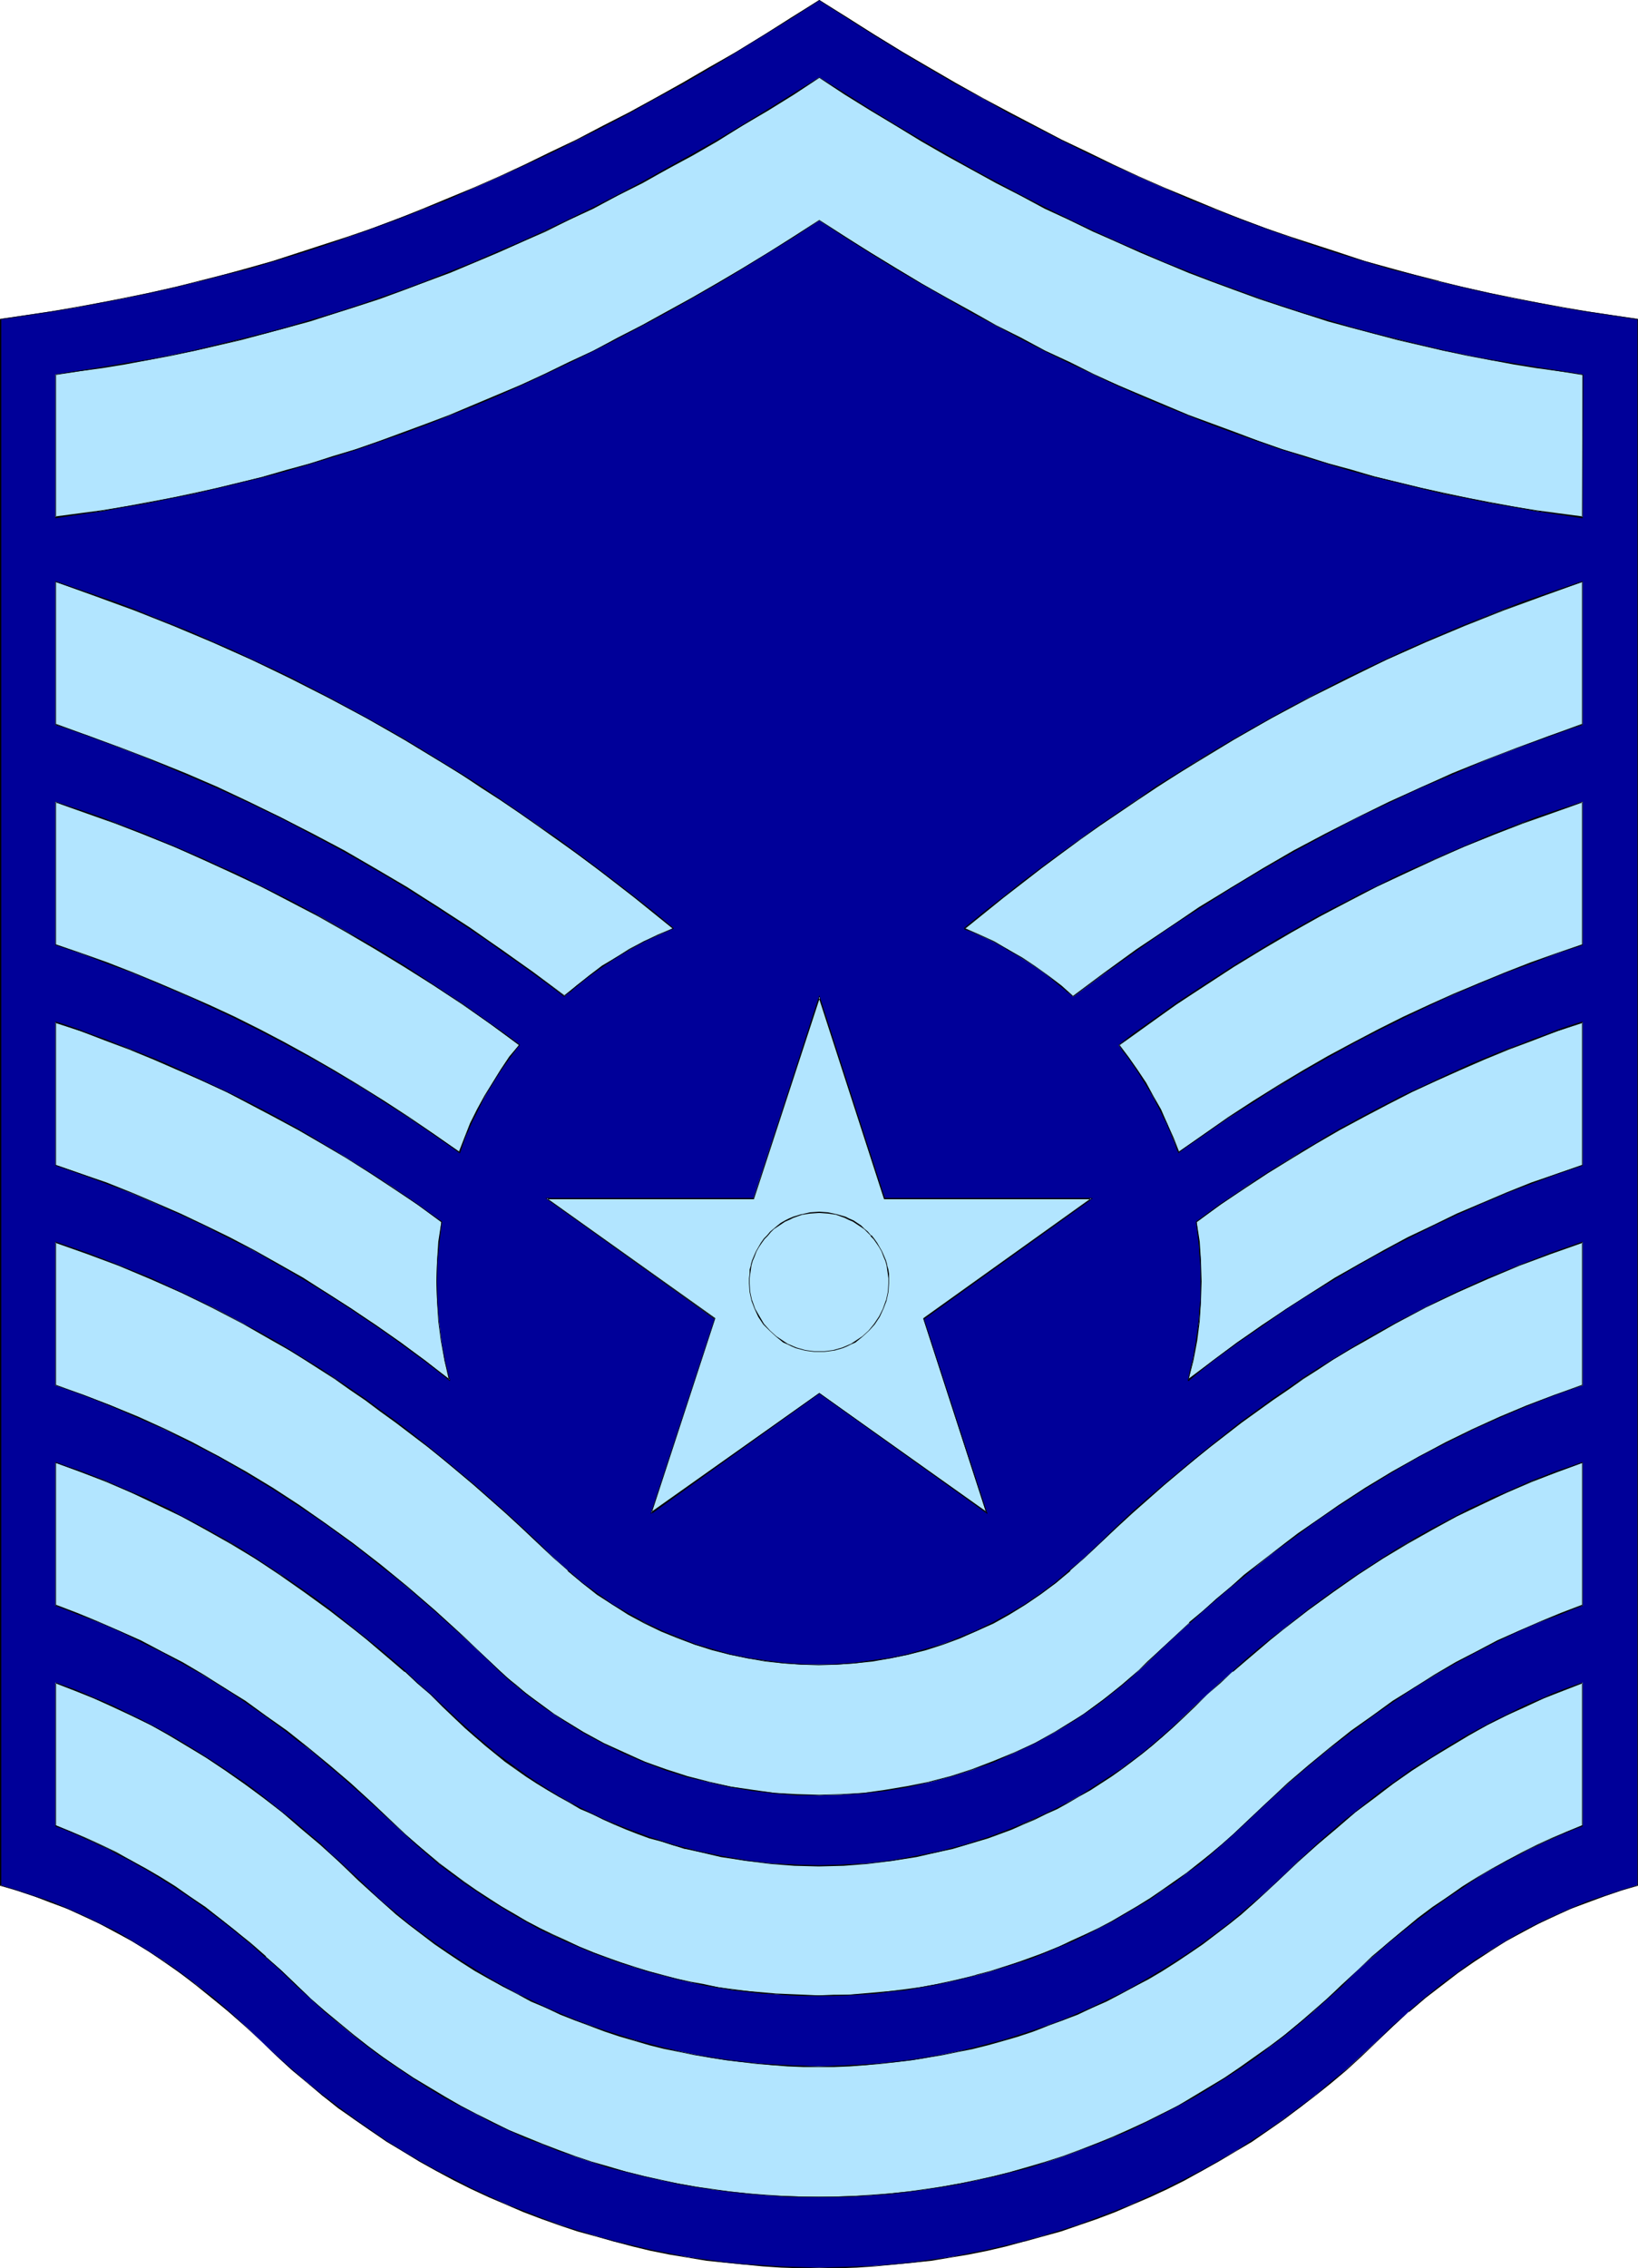 <?xml version="1.0" encoding="UTF-8" standalone="no"?>
<svg
   version="1.0"
   width="112.497mm"
   height="155.668mm"
   id="svg84"
   sodipodi:docname="Badge 061.wmf"
   xmlns:inkscape="http://www.inkscape.org/namespaces/inkscape"
   xmlns:sodipodi="http://sodipodi.sourceforge.net/DTD/sodipodi-0.dtd"
   xmlns="http://www.w3.org/2000/svg"
   xmlns:svg="http://www.w3.org/2000/svg">
  <sodipodi:namedview
     id="namedview84"
     pagecolor="#ffffff"
     bordercolor="#000000"
     borderopacity="0.25"
     inkscape:showpageshadow="2"
     inkscape:pageopacity="0.0"
     inkscape:pagecheckerboard="0"
     inkscape:deskcolor="#d1d1d1"
     inkscape:document-units="mm" />
  <defs
     id="defs1">
    <pattern
       id="WMFhbasepattern"
       patternUnits="userSpaceOnUse"
       width="6"
       height="6"
       x="0"
       y="0" />
  </defs>
  <path
     style="fill:#000099;fill-opacity:1;fill-rule:evenodd;stroke:none"
     d="M 0.162,488.975 V 82.735 l 6.464,-0.97 6.464,-0.97 6.464,-0.97 6.303,-1.293 6.464,-1.131 6.464,-1.454 6.464,-1.454 6.303,-1.454 6.464,-1.778 6.464,-1.616 6.464,-1.939 6.303,-1.939 6.464,-2.101 6.626,-2.101 6.464,-2.424 6.464,-2.424 6.626,-2.424 6.464,-2.747 6.626,-2.747 6.626,-2.909 6.626,-3.07 6.787,-3.232 6.787,-3.232 6.787,-3.555 6.787,-3.555 6.787,-3.717 6.949,-3.878 7.111,-4.04 6.949,-4.201 7.111,-4.363 7.111,-4.363 L 212.673,0 l 7.272,4.686 7.111,4.363 7.111,4.363 6.949,4.201 6.949,4.04 6.949,3.878 6.787,3.717 6.949,3.555 6.787,3.555 6.626,3.232 6.787,3.232 6.626,3.07 6.626,2.909 6.626,2.747 6.464,2.747 6.626,2.424 6.464,2.424 6.464,2.424 6.464,2.101 6.464,2.101 6.464,1.939 6.464,1.939 6.464,1.616 6.303,1.778 6.464,1.454 6.464,1.454 6.464,1.454 6.464,1.131 6.303,1.293 6.464,0.97 6.464,0.97 6.464,0.97 V 488.975 l -4.363,1.454 -4.363,1.454 -4.363,1.454 -4.202,1.778 -4.202,1.778 -4.202,2.101 -4.202,2.101 -4.202,2.424 -4.202,2.424 -4.202,2.747 -4.04,2.909 -4.363,3.232 -4.202,3.393 -4.202,3.555 -4.202,3.878 -4.363,4.04 -3.879,3.555 -3.879,3.555 -3.879,3.393 -4.04,3.232 -4.04,3.232 -4.202,2.909 -4.202,3.07 -4.202,2.747 -4.202,2.585 -4.363,2.585 -4.363,2.585 -4.525,2.262 -4.363,2.262 -4.525,2.101 -4.687,1.939 -4.525,1.939 -4.687,1.778 -4.525,1.616 -4.687,1.616 -4.848,1.293 -4.687,1.454 -4.687,1.131 -4.848,1.131 -4.848,0.97 -4.848,0.808 -4.848,0.808 -4.687,0.646 -5.01,0.485 -4.848,0.323 -4.848,0.323 -4.848,0.162 h -4.848 -4.848 l -5.01,-0.162 -4.848,-0.323 -4.848,-0.323 -4.848,-0.485 -4.848,-0.646 -4.848,-0.808 -4.848,-0.808 -4.848,-0.97 -4.687,-1.131 -4.848,-1.131 -4.687,-1.454 -4.687,-1.293 -4.687,-1.616 -4.687,-1.616 -4.687,-1.778 -4.525,-1.939 -4.525,-1.939 -4.525,-2.101 -4.525,-2.262 -4.363,-2.262 -4.363,-2.424 -4.363,-2.585 -4.363,-2.747 -4.202,-2.747 -4.202,-2.909 -4.04,-3.07 -4.202,-3.07 -3.879,-3.393 -4.04,-3.232 -3.879,-3.555 -3.717,-3.555 -4.363,-4.201 -4.363,-3.717 -4.202,-3.717 -4.202,-3.393 -4.363,-3.07 -4.04,-3.07 -4.202,-2.585 -4.202,-2.585 -4.202,-2.424 -4.202,-2.101 -4.202,-2.101 -4.202,-1.778 -4.202,-1.778 -4.363,-1.454 -4.363,-1.454 z"
     id="path1" />
  <path
     style="fill:#000000;fill-opacity:1;fill-rule:evenodd;stroke:none"
     d="M 0.162,488.975 H 0.323 V 82.735 l -0.162,0.162 6.464,-0.97 6.464,-0.97 6.464,-1.131 6.303,-1.131 6.464,-1.293 6.464,-1.293 6.464,-1.454 6.303,-1.616 h 0.162 l 6.303,-1.616 6.464,-1.616 6.464,-1.939 6.464,-1.939 6.464,-2.101 6.464,-2.262 6.464,-2.262 6.626,-2.424 6.464,-2.585 6.626,-2.585 6.464,-2.909 6.626,-2.909 6.787,-3.07 6.626,-3.07 6.787,-3.393 6.787,-3.393 6.787,-3.555 6.949,-3.878 6.949,-3.717 6.949,-4.04 6.949,-4.201 7.111,-4.363 7.272,-4.525 7.111,-4.525 v 0 l 7.111,4.525 7.111,4.525 7.111,4.363 7.111,4.201 6.949,4.04 6.949,3.717 6.787,3.878 6.949,3.555 6.626,3.393 6.787,3.393 6.626,3.07 6.787,3.07 6.626,2.909 6.464,2.909 6.626,2.585 6.464,2.585 6.626,2.424 6.464,2.262 6.464,2.262 6.464,2.101 6.464,1.939 6.464,1.939 6.303,1.616 6.464,1.616 v 0 l 6.464,1.616 6.464,1.454 6.464,1.293 6.464,1.293 6.303,1.131 6.464,1.131 6.464,0.97 6.464,0.97 v -0.162 406.24 0 l -4.363,1.293 -4.363,1.454 -4.363,1.454 -4.202,1.778 -4.363,1.939 -4.202,1.939 -4.04,2.101 -4.202,2.424 -4.202,2.585 -4.202,2.585 -4.202,3.07 -4.202,3.07 -4.202,3.393 -4.202,3.555 v 0.162 l -4.363,3.717 -4.202,4.201 -3.879,3.555 -3.879,3.555 v 0 l -4.04,3.232 -3.879,3.393 -4.202,3.07 -4.04,3.07 -4.202,2.909 -4.202,2.747 -4.202,2.747 -4.525,2.585 -4.363,2.424 -4.363,2.262 -4.525,2.262 -4.525,2.101 -4.525,2.101 -4.525,1.778 -4.687,1.778 -4.687,1.778 -4.687,1.454 -4.687,1.454 -4.687,1.293 v 0 l -4.687,1.131 -4.848,1.131 -4.848,0.97 -4.848,0.97 -4.848,0.646 -4.687,0.646 -5.01,0.485 -4.848,0.485 -4.848,0.162 -4.848,0.162 -4.848,0.162 -4.848,-0.162 -5.01,-0.162 -4.848,-0.323 -4.848,-0.323 -4.848,-0.485 -4.848,-0.646 -4.848,-0.646 -4.848,-0.97 -4.848,-0.97 -4.687,-1.131 -4.848,-1.131 h 0.162 l -4.848,-1.293 -4.687,-1.454 -4.687,-1.454 -4.687,-1.778 -4.525,-1.778 -4.687,-1.778 -4.525,-2.101 -4.525,-2.101 -4.363,-2.262 -4.525,-2.262 -4.363,-2.424 -4.363,-2.585 -4.202,-2.585 -4.202,-2.909 -4.202,-2.909 -4.202,-3.07 -4.04,-3.07 -4.04,-3.232 -3.879,-3.393 v 0 l -3.879,-3.393 -3.879,-3.555 -4.363,-4.201 -4.202,-3.878 v 0 l -4.363,-3.717 -4.202,-3.232 -4.202,-3.232 -4.202,-2.909 -4.202,-2.747 -4.202,-2.585 -4.04,-2.424 -4.363,-2.101 -4.04,-1.939 -4.363,-1.939 -4.202,-1.778 L 8.888,491.722 4.525,490.267 0.162,488.975 0,489.136 l 4.525,1.293 4.363,1.454 4.202,1.616 4.363,1.616 4.202,1.939 4.202,1.939 4.202,2.262 4.202,2.262 4.202,2.585 4.04,2.747 4.202,2.909 4.202,3.232 4.202,3.393 4.363,3.555 v 0 l 4.363,3.878 4.363,4.04 3.717,3.555 3.879,3.555 v 0 l 4.04,3.393 3.879,3.232 4.04,3.232 4.202,2.909 4.202,2.909 4.202,2.909 4.363,2.585 4.202,2.585 4.363,2.424 4.525,2.424 4.525,2.262 4.525,2.101 4.525,1.939 4.525,1.939 4.687,1.778 4.525,1.616 4.848,1.616 4.687,1.293 4.687,1.293 v 0 l 4.848,1.293 4.687,1.131 4.848,0.97 4.848,0.808 4.848,0.808 4.848,0.485 4.848,0.485 4.848,0.485 4.848,0.323 5.01,0.162 h 4.848 4.848 l 4.848,-0.162 4.848,-0.323 4.848,-0.485 5.01,-0.485 4.687,-0.485 4.848,-0.808 4.848,-0.808 4.848,-0.97 4.848,-1.131 4.687,-1.293 h 0.162 l 4.687,-1.293 4.687,-1.293 4.687,-1.616 4.687,-1.616 4.687,-1.778 4.525,-1.939 4.525,-1.939 4.525,-2.101 4.525,-2.262 4.363,-2.424 4.363,-2.424 4.363,-2.585 4.363,-2.585 4.202,-2.909 4.202,-2.909 4.04,-3.07 4.04,-3.07 4.04,-3.232 4.04,-3.393 v 0 l 3.879,-3.555 3.717,-3.555 4.363,-4.201 4.202,-3.878 v 0.162 l 4.363,-3.717 4.202,-3.232 4.202,-3.232 4.202,-2.909 4.202,-2.747 4.04,-2.585 4.202,-2.262 4.202,-2.262 4.202,-1.939 4.202,-1.939 4.363,-1.616 4.363,-1.616 4.202,-1.454 4.525,-1.293 V 82.735 l -6.626,-0.97 -6.464,-0.97 -6.464,-1.131 -6.303,-1.131 -6.464,-1.293 -6.464,-1.293 -6.464,-1.454 -6.464,-1.616 h 0.162 l -6.464,-1.616 -6.464,-1.778 -6.464,-1.778 -6.303,-2.101 -6.464,-2.101 -6.464,-2.101 -6.626,-2.262 -6.464,-2.424 -6.464,-2.585 -6.626,-2.747 -6.626,-2.747 -6.626,-2.909 -6.626,-3.07 -6.626,-3.232 -6.787,-3.232 -6.787,-3.555 -6.787,-3.555 -6.949,-3.717 -6.949,-3.878 -6.949,-4.04 -6.949,-4.04 L 227.056,9.049 219.946,4.525 212.673,0 l -7.272,4.525 -7.111,4.525 -7.111,4.363 -7.111,4.04 -6.949,4.04 -6.949,3.878 -6.787,3.717 -6.949,3.555 -6.787,3.555 -6.787,3.232 -6.626,3.232 -6.626,3.07 -6.626,2.909 -6.626,2.747 -6.626,2.747 -6.464,2.585 -6.464,2.424 -6.626,2.262 -6.464,2.101 -6.464,2.101 -6.464,2.101 -6.303,1.778 -6.464,1.778 -6.464,1.616 v 0 l -6.303,1.616 -6.464,1.454 -6.464,1.293 -6.464,1.293 -6.303,1.131 -6.464,1.131 L 6.626,81.765 0,82.735 V 489.136 Z"
     id="path2" />
  <path
     style="fill:#000000;fill-opacity:1;fill-rule:evenodd;stroke:none"
     d="M 14.545,473.624 V 436.619 h -0.162 v 37.004 z"
     id="path3" />
  <path
     style="fill:#000000;fill-opacity:1;fill-rule:evenodd;stroke:none"
     d="m 14.383,436.781 2.424,0.808 2.586,0.97 2.424,0.808 2.424,1.131 2.424,1.131 2.586,1.131 2.262,1.131 2.586,1.131 2.424,1.131 4.848,2.585 2.424,1.454 2.424,1.293 2.424,1.454 2.424,1.454 5.01,3.232 2.424,1.616 4.848,3.393 2.424,1.778 2.424,1.778 2.424,1.939 2.586,1.939 2.424,1.939 2.424,2.101 2.586,2.262 2.424,2.101 2.586,2.101 2.424,2.424 2.586,2.262 2.586,2.585 0.162,-0.162 -2.586,-2.424 -2.586,-2.424 -2.586,-2.262 -2.424,-2.424 -2.586,-2.101 -2.424,-2.101 -2.424,-2.101 -2.586,-1.939 -2.424,-1.939 -2.424,-1.939 -2.424,-1.939 -2.424,-1.778 -5.01,-3.393 -2.424,-1.616 -4.848,-3.07 -2.424,-1.454 -2.424,-1.454 -2.424,-1.454 -2.424,-1.293 -4.848,-2.585 -2.424,-1.131 -2.586,-1.293 -2.424,-1.131 -2.424,-1.131 -2.424,-0.97 -2.586,-1.131 -2.424,-0.97 -2.586,-0.97 -2.262,-0.808 z"
     id="path4" />
  <path
     style="fill:#000000;fill-opacity:1;fill-rule:evenodd;stroke:none"
     d="m 93.247,487.844 6.303,5.817 6.464,5.494 6.949,5.009 6.787,4.686 7.272,4.525 7.272,3.878 7.434,3.555 7.434,3.232 7.757,2.909 7.757,2.424 7.757,2.101 7.919,1.616 8.08,1.293 8.08,0.97 7.919,0.646 8.08,0.162 8.08,-0.162 8.08,-0.646 8.08,-0.97 7.919,-1.293 7.919,-1.616 7.919,-2.101 7.757,-2.585 7.757,-2.747 7.434,-3.232 7.434,-3.555 7.272,-4.04 7.111,-4.363 6.949,-4.686 6.787,-5.009 6.626,-5.494 6.303,-5.817 V 487.682 l -6.464,5.817 -6.626,5.494 -6.626,5.009 -6.949,4.686 -7.272,4.363 -7.111,4.04 -7.434,3.555 -7.595,3.232 -7.595,2.747 -7.757,2.424 -7.919,2.101 -7.919,1.778 -7.919,1.293 -8.08,0.97 -8.08,0.485 -8.08,0.323 -8.08,-0.323 -7.919,-0.485 -8.08,-0.97 -8.08,-1.293 -7.919,-1.778 -7.757,-2.101 -7.757,-2.424 -7.595,-2.747 -7.595,-3.232 -7.434,-3.555 -7.272,-4.04 -7.111,-4.363 -6.949,-4.686 -6.787,-5.009 -6.626,-5.494 -6.141,-5.817 z"
     id="path5" />
  <path
     style="fill:#000000;fill-opacity:1;fill-rule:evenodd;stroke:none"
     d="m 331.938,487.844 2.424,-2.585 2.586,-2.262 2.586,-2.424 2.424,-2.101 2.586,-2.101 2.424,-2.262 2.424,-2.101 2.424,-1.939 2.586,-1.939 2.424,-1.939 2.424,-1.778 2.424,-1.778 4.848,-3.393 2.424,-1.616 2.586,-1.616 2.262,-1.616 2.424,-1.454 2.586,-1.454 2.262,-1.293 2.586,-1.454 2.424,-1.293 2.424,-1.293 2.424,-1.131 2.424,-1.131 2.424,-1.131 2.586,-1.131 2.424,-1.131 2.424,-1.131 2.424,-0.808 2.586,-0.97 2.586,-0.808 -0.162,-0.323 -2.424,0.808 -2.586,0.97 -2.586,0.97 -2.424,1.131 -2.424,0.97 -2.586,1.131 -2.262,1.131 -2.586,1.293 -2.424,1.131 -2.424,1.293 -2.424,1.293 -2.424,1.293 -2.424,1.454 -2.424,1.454 -2.424,1.454 -2.424,1.616 -2.424,1.454 -2.586,1.616 -4.687,3.393 -2.586,1.778 -2.424,1.939 -2.424,1.939 -2.424,1.939 -2.586,1.939 -2.424,2.101 -2.424,2.101 -2.424,2.101 -2.586,2.424 -2.586,2.262 -2.424,2.424 -2.424,2.424 z"
     id="path6" />
  <path
     style="fill:#000000;fill-opacity:1;fill-rule:evenodd;stroke:none"
     d="m 410.64,436.619 v 37.004 h 0.162 V 436.619 Z"
     id="path7" />
  <path
     style="fill:#000000;fill-opacity:1;fill-rule:evenodd;stroke:none"
     d="m 410.64,473.624 -1.939,0.646 -1.939,0.808 -2.101,0.808 -1.939,0.808 -1.939,0.808 -1.939,0.97 -1.939,0.97 -1.939,0.97 -1.939,0.97 -1.939,1.131 -1.939,0.97 -3.879,2.262 -1.778,1.131 -2.101,1.293 -1.778,1.293 -4.04,2.585 -1.778,1.293 -1.939,1.454 -1.939,1.293 -1.939,1.616 -1.939,1.454 -1.939,1.616 -2.101,1.454 -1.939,1.778 -1.939,1.616 -3.879,3.555 -4.04,3.717 -1.939,2.101 0.162,0.162 1.939,-2.101 3.879,-3.717 4.04,-3.393 1.939,-1.778 1.939,-1.616 1.939,-1.616 1.939,-1.616 1.939,-1.454 2.101,-1.454 1.778,-1.454 1.939,-1.454 1.939,-1.293 4.04,-2.585 1.778,-1.293 1.939,-1.131 1.939,-1.293 3.879,-2.101 1.939,-1.131 1.939,-0.97 1.939,-0.97 1.939,-1.131 1.939,-0.808 1.939,-0.97 1.939,-0.808 1.939,-0.97 1.939,-0.808 1.939,-0.808 2.101,-0.646 z"
     id="path8" />
  <path
     style="fill:#000000;fill-opacity:1;fill-rule:evenodd;stroke:none"
     d="m 348.261,514.991 -7.272,6.464 -7.434,6.302 -7.757,5.817 -7.919,5.333 -8.08,4.848 -8.242,4.525 -8.565,4.04 -8.565,3.717 -8.565,3.232 -8.888,2.747 -8.888,2.262 -9.05,1.939 -9.05,1.616 -9.05,0.97 -9.212,0.646 -9.05,0.323 -9.212,-0.323 -9.212,-0.646 -9.05,-1.131 -9.05,-1.454 -9.05,-1.939 -8.888,-2.262 -8.888,-2.747 -8.565,-3.232 -8.727,-3.717 -8.403,-4.04 -8.242,-4.525 -8.08,-4.848 -7.919,-5.333 -7.757,-5.817 -7.434,-6.302 -7.111,-6.464 -0.162,0.162 7.272,6.625 7.434,6.14 7.595,5.817 7.919,5.333 8.08,4.848 8.403,4.525 8.403,4.04 8.565,3.717 8.727,3.232 8.727,2.747 9.05,2.262 9.05,2.101 9.05,1.454 9.05,0.97 9.212,0.808 9.212,0.162 9.05,-0.162 9.212,-0.646 9.05,-1.131 9.05,-1.454 9.05,-1.939 9.05,-2.424 8.727,-2.747 8.727,-3.232 8.565,-3.555 8.404,-4.201 8.242,-4.525 8.242,-4.848 7.919,-5.333 7.595,-5.817 7.434,-6.14 7.434,-6.625 z"
     id="path9" />
  <path
     style="fill:#000000;fill-opacity:1;fill-rule:evenodd;stroke:none"
     d="m 77.086,514.991 -2.101,-2.101 -2.101,-1.778 -1.939,-1.939 -3.879,-3.555 -2.101,-1.616 -1.939,-1.778 -1.939,-1.454 -1.939,-1.616 -1.939,-1.454 -2.101,-1.616 -1.778,-1.293 -2.101,-1.454 -1.778,-1.293 -2.101,-1.293 -1.778,-1.293 -1.939,-1.293 -3.879,-2.424 -3.879,-2.262 -1.939,-0.97 -1.939,-1.131 -1.939,-0.97 -1.939,-0.97 -1.939,-0.97 -1.939,-0.97 -1.939,-0.808 -1.939,-0.808 -2.101,-0.808 -1.939,-0.808 -1.778,-0.646 -0.162,0.162 1.939,0.646 1.939,0.808 1.939,0.808 1.939,0.97 1.939,0.808 1.939,0.97 1.939,0.808 1.939,1.131 1.939,0.97 1.939,0.97 1.939,1.131 3.879,2.101 3.879,2.424 1.939,1.293 1.939,1.293 1.939,1.293 1.939,1.293 1.939,1.454 1.939,1.454 1.939,1.454 1.939,1.454 1.939,1.616 1.939,1.616 1.939,1.616 2.101,1.778 3.879,3.393 2.101,1.778 2.101,1.939 1.939,2.101 z"
     id="path10" />
  <path
     style="fill:#000000;fill-opacity:1;fill-rule:evenodd;stroke:none"
     d="m 14.545,416.42 v -37.004 h -0.162 v 37.004 z"
     id="path11" />
  <path
     style="fill:#000000;fill-opacity:1;fill-rule:evenodd;stroke:none"
     d="m 14.383,379.416 3.232,1.131 3.394,1.293 3.232,1.293 3.232,1.293 3.394,1.293 3.232,1.454 3.232,1.454 3.232,1.616 3.232,1.454 3.232,1.616 3.232,1.778 3.232,1.616 6.464,3.717 3.071,1.939 6.464,4.04 3.232,2.101 3.071,2.101 3.394,2.424 3.071,2.262 3.232,2.424 3.232,2.424 3.232,2.585 3.394,2.585 3.071,2.747 3.394,2.747 3.232,2.747 3.394,2.909 3.232,3.07 3.394,3.07 3.394,3.393 0.162,-0.162 -3.394,-3.232 -3.394,-3.232 -3.394,-2.909 -3.232,-3.07 -3.394,-2.909 -3.232,-2.747 -3.232,-2.585 -3.232,-2.585 -3.232,-2.585 -3.232,-2.585 -3.232,-2.424 -3.232,-2.262 -3.232,-2.262 -3.071,-2.101 -3.232,-2.101 -6.464,-4.201 -3.232,-1.939 -6.464,-3.555 -3.232,-1.778 -3.232,-1.616 -3.071,-1.778 -3.232,-1.454 -3.232,-1.616 -3.394,-1.293 -3.232,-1.454 -3.232,-1.454 -3.394,-1.293 -3.232,-1.293 -3.394,-1.131 -3.071,-1.131 z"
     id="path12" />
  <path
     style="fill:#000000;fill-opacity:1;fill-rule:evenodd;stroke:none"
     d="m 118.457,445.991 4.848,4.525 5.171,4.363 5.495,4.04 5.333,3.717 5.656,3.393 5.818,3.07 5.818,2.909 5.979,2.585 5.979,2.262 6.141,1.778 6.303,1.616 6.141,1.454 6.464,0.97 6.303,0.808 6.303,0.485 6.464,0.162 6.303,-0.162 6.303,-0.485 6.464,-0.808 6.141,-0.97 6.303,-1.454 6.141,-1.616 6.141,-1.778 6.141,-2.262 5.979,-2.585 5.818,-2.747 5.656,-3.232 5.656,-3.393 5.495,-3.717 5.333,-4.04 5.171,-4.201 5.171,-4.686 h -0.162 l -5.01,4.363 -5.171,4.363 -5.495,4.04 -5.333,3.717 -5.656,3.393 -5.818,3.232 -5.818,2.585 -5.979,2.585 -5.979,2.262 -6.141,1.939 -6.141,1.616 -6.303,1.293 -6.141,1.131 -6.464,0.808 -6.303,0.323 -6.303,0.323 -6.464,-0.323 -6.303,-0.323 -6.303,-0.808 -6.464,-1.131 -6.141,-1.293 -6.141,-1.616 -6.141,-1.939 -5.979,-2.262 -5.979,-2.424 -5.979,-2.909 -5.656,-3.07 -5.656,-3.393 -5.333,-3.878 -5.495,-4.04 -5.171,-4.363 -4.848,-4.363 z"
     id="path13" />
  <path
     style="fill:#000000;fill-opacity:1;fill-rule:evenodd;stroke:none"
     d="m 306.889,445.991 3.232,-3.232 3.232,-3.07 3.394,-3.07 6.626,-5.817 3.232,-2.747 3.232,-2.747 3.232,-2.585 3.232,-2.585 3.232,-2.424 3.232,-2.424 3.232,-2.262 3.232,-2.262 3.232,-2.262 3.232,-2.101 3.232,-1.939 3.071,-2.101 6.464,-3.717 3.232,-1.939 6.464,-3.393 3.071,-1.616 3.232,-1.454 3.232,-1.616 3.394,-1.454 3.232,-1.454 3.232,-1.293 3.232,-1.293 3.232,-1.293 3.394,-1.293 3.394,-1.131 -0.162,-0.162 -3.232,1.131 -3.394,1.131 -3.232,1.293 -3.394,1.293 -3.232,1.454 -3.232,1.454 -3.232,1.293 -3.232,1.616 -3.232,1.454 -3.232,1.778 -6.464,3.393 -3.232,1.778 -6.303,3.717 -3.232,2.101 -3.232,2.101 -3.232,2.101 -3.071,2.101 -3.394,2.424 -3.071,2.262 -3.232,2.424 -3.232,2.424 -3.232,2.585 -3.394,2.585 -3.071,2.747 -3.394,2.747 -6.626,5.979 -3.232,2.909 -3.394,3.232 -3.232,3.232 z"
     id="path14" />
  <path
     style="fill:#000000;fill-opacity:1;fill-rule:evenodd;stroke:none"
     d="m 410.64,379.416 v 37.004 h 0.162 v -37.004 z"
     id="path15" />
  <path
     style="fill:#000000;fill-opacity:1;fill-rule:evenodd;stroke:none"
     d="m 410.64,416.259 -2.747,0.97 -2.747,1.131 -2.909,0.97 -2.747,1.131 -2.747,1.293 -2.747,1.131 -2.747,1.293 -2.747,1.293 -2.586,1.293 -2.747,1.454 -2.747,1.454 -5.495,2.909 -2.586,1.616 -2.747,1.778 -2.747,1.616 -2.586,1.778 -2.747,1.778 -2.747,1.778 -2.747,1.939 -2.747,1.939 -2.747,2.101 -2.586,2.101 -2.747,2.262 -2.747,2.101 -2.747,2.262 -2.747,2.424 -2.747,2.262 -2.747,2.585 -2.909,2.585 -2.747,2.585 -2.747,2.909 h 0.162 l 2.747,-2.747 2.747,-2.585 2.747,-2.585 2.909,-2.424 2.586,-2.424 2.747,-2.262 2.909,-2.424 2.747,-2.101 2.747,-2.262 2.586,-2.101 2.747,-1.939 2.747,-1.939 2.747,-1.939 2.747,-1.939 2.586,-1.778 2.747,-1.616 2.747,-1.778 2.747,-1.616 2.586,-1.616 5.495,-3.07 2.586,-1.454 2.747,-1.293 2.747,-1.454 2.747,-1.293 2.747,-1.293 2.747,-1.131 2.747,-1.131 2.747,-1.131 2.747,-1.131 2.747,-0.97 2.909,-0.97 z"
     id="path16" />
  <path
     style="fill:#000000;fill-opacity:1;fill-rule:evenodd;stroke:none"
     d="m 323.05,472.977 -5.979,5.171 -5.979,5.171 -6.303,4.686 -6.464,4.363 -6.626,4.04 -6.787,3.717 -6.787,3.232 -7.111,3.07 -7.111,2.585 -7.111,2.262 -7.272,1.939 -7.272,1.616 -7.434,1.131 -7.434,0.808 -7.434,0.646 -7.434,0.162 -7.434,-0.162 -7.434,-0.646 -7.434,-0.808 -7.434,-1.131 -7.272,-1.616 -7.272,-1.939 -7.111,-2.262 -7.111,-2.585 -7.111,-3.07 -6.787,-3.232 -6.787,-3.717 -6.464,-3.878 -6.464,-4.363 -6.303,-4.686 -6.141,-5.171 -5.656,-5.171 h -0.162 l 5.818,5.333 5.979,5.171 6.303,4.686 6.464,4.363 6.626,4.04 6.626,3.717 6.949,3.232 6.949,2.909 7.111,2.585 7.111,2.262 7.434,1.939 7.272,1.616 7.434,1.293 7.434,0.808 7.434,0.485 7.434,0.162 7.434,-0.162 7.434,-0.485 7.434,-0.97 7.434,-1.131 7.272,-1.616 7.434,-1.939 7.111,-2.262 7.111,-2.585 6.949,-2.909 6.949,-3.393 6.787,-3.717 6.626,-3.878 6.464,-4.525 6.141,-4.686 6.141,-5.171 5.979,-5.333 z"
     id="path17" />
  <path
     style="fill:#000000;fill-opacity:1;fill-rule:evenodd;stroke:none"
     d="m 102.296,473.139 -2.909,-2.909 -2.909,-2.585 -2.747,-2.585 -2.747,-2.585 -2.909,-2.262 -2.747,-2.424 -2.747,-2.262 -2.747,-2.262 -2.747,-2.262 -2.586,-2.101 -2.747,-1.939 -5.495,-4.04 -2.747,-1.778 -2.747,-1.778 -2.586,-1.778 -2.747,-1.616 -2.747,-1.778 -2.747,-1.616 -2.586,-1.454 -2.747,-1.454 -2.747,-1.454 -2.747,-1.454 -2.586,-1.293 -2.747,-1.293 -2.747,-1.293 -2.747,-1.131 -2.747,-1.293 -2.747,-1.131 -2.909,-0.97 -2.747,-1.131 -2.586,-0.97 -0.162,0.323 2.747,0.97 2.747,0.97 2.747,1.131 2.747,1.131 2.747,1.131 2.747,1.131 2.747,1.293 2.747,1.454 2.586,1.293 2.909,1.293 2.586,1.454 2.747,1.454 2.747,1.616 2.747,1.616 2.586,1.616 2.747,1.778 2.747,1.616 2.586,1.778 2.747,1.939 5.495,3.878 2.747,2.101 2.586,2.101 2.909,2.101 2.747,2.262 2.586,2.262 2.909,2.424 2.747,2.424 2.747,2.424 2.909,2.585 2.747,2.585 2.909,2.747 z"
     id="path18" />
  <path
     style="fill:#000000;fill-opacity:1;fill-rule:evenodd;stroke:none"
     d="m 14.545,359.379 v -37.004 h -0.162 v 37.004 z"
     id="path19" />
  <path
     style="fill:#000000;fill-opacity:1;fill-rule:evenodd;stroke:none"
     d="m 14.383,322.536 4.04,1.293 4.202,1.454 4.04,1.616 4.04,1.616 4.04,1.616 4.202,1.616 4.04,1.778 3.879,1.939 4.202,1.778 3.879,1.939 4.04,2.101 4.04,2.101 3.879,2.262 8.08,4.525 4.04,2.424 3.879,2.585 3.879,2.585 4.04,2.585 4.04,2.909 4.04,2.747 3.879,3.07 4.04,3.07 4.04,3.07 4.04,3.232 8.08,6.787 8.242,7.11 8.242,7.595 4.202,4.201 v -0.162 l -4.04,-4.04 -8.403,-7.756 -8.08,-7.11 -8.242,-6.787 -3.879,-3.232 -4.04,-3.232 -4.04,-3.07 -4.04,-2.909 -4.04,-2.909 -3.879,-2.747 -4.04,-2.747 -3.879,-2.585 -4.04,-2.424 -3.879,-2.424 -8.08,-4.686 -4.04,-2.101 -3.879,-2.101 -4.04,-2.101 -4.04,-1.939 -4.04,-1.939 -4.04,-1.778 -4.04,-1.778 -4.04,-1.778 -4.04,-1.616 -4.04,-1.616 -4.202,-1.454 -4.202,-1.454 -3.879,-1.454 z"
     id="path20" />
  <path
     style="fill:#000000;fill-opacity:1;fill-rule:evenodd;stroke:none"
     d="m 143.668,404.139 3.555,3.232 3.879,3.232 3.879,2.909 4.04,2.747 4.04,2.424 4.202,2.424 4.363,1.939 4.363,1.939 4.363,1.616 4.525,1.454 4.525,1.131 4.687,0.97 4.525,0.808 4.687,0.485 4.687,0.323 4.525,0.162 4.687,-0.162 4.687,-0.323 4.525,-0.485 4.687,-0.808 4.525,-0.97 4.687,-1.131 4.363,-1.454 4.525,-1.616 4.363,-1.939 4.202,-1.939 4.202,-2.424 4.202,-2.424 3.879,-2.747 4.04,-2.909 3.717,-3.232 3.717,-3.232 v -0.162 l -3.879,3.232 -3.717,3.232 -3.879,2.909 -4.04,2.747 -4.202,2.424 -4.04,2.262 -4.363,2.101 -4.363,1.778 -4.363,1.778 -4.525,1.293 -4.525,1.293 -4.525,0.97 -4.687,0.646 -4.525,0.646 -4.687,0.323 -4.687,0.162 -4.525,-0.162 -4.687,-0.323 -4.687,-0.646 -4.525,-0.646 -4.687,-0.97 -4.363,-1.293 -4.525,-1.293 -4.363,-1.778 -4.525,-1.778 -4.202,-2.101 -4.202,-2.262 -4.202,-2.424 -3.879,-2.747 -4.04,-2.909 -3.717,-3.232 -3.717,-3.232 z"
     id="path21" />
  <path
     style="fill:#000000;fill-opacity:1;fill-rule:evenodd;stroke:none"
     d="m 281.517,404.139 4.04,-4.201 8.403,-7.595 4.04,-3.555 4.04,-3.555 4.04,-3.393 4.202,-3.393 3.879,-3.232 4.202,-3.07 3.879,-3.07 4.04,-3.07 4.04,-2.747 3.879,-2.909 4.04,-2.585 4.04,-2.585 4.04,-2.585 3.879,-2.424 7.919,-4.525 4.04,-2.262 3.879,-2.101 4.04,-2.101 4.04,-1.939 4.04,-1.778 4.04,-1.939 4.04,-1.778 8.08,-3.232 4.04,-1.616 4.202,-1.616 4.04,-1.454 4.202,-1.293 -0.162,-0.323 -4.04,1.454 -4.202,1.454 -4.04,1.454 -4.202,1.616 -8.08,3.393 -4.04,1.778 -4.04,1.778 -4.04,1.939 -3.879,1.939 -4.04,2.101 -4.04,2.101 -3.879,2.101 -8.08,4.686 -3.879,2.424 -4.04,2.424 -4.04,2.585 -3.879,2.747 -4.04,2.747 -4.04,2.909 -4.04,2.909 -3.879,3.07 -4.04,3.232 -4.04,3.232 -4.04,3.393 -4.04,3.393 -4.202,3.555 -4.04,3.555 -8.242,7.756 -4.04,4.04 z"
     id="path22" />
  <path
     style="fill:#000000;fill-opacity:1;fill-rule:evenodd;stroke:none"
     d="m 410.64,322.374 v 37.004 h 0.162 v -37.004 z"
     id="path23" />
  <path
     style="fill:#000000;fill-opacity:1;fill-rule:evenodd;stroke:none"
     d="m 410.64,359.217 -3.555,1.131 -3.717,1.293 -7.111,2.747 -3.555,1.616 -3.555,1.454 -3.555,1.454 -3.394,1.616 -3.555,1.778 -3.555,1.778 -3.394,1.778 -3.555,1.939 -3.394,1.778 -3.555,2.101 -3.394,2.101 -3.555,2.101 -3.555,2.262 -3.394,2.262 -3.555,2.262 -3.394,2.424 -3.394,2.585 -3.555,2.585 -3.555,2.747 -3.394,2.747 -3.555,2.747 -7.111,5.979 -7.111,6.302 -3.555,3.393 -3.717,3.393 -3.555,3.393 0.162,0.162 3.555,-3.555 3.555,-3.393 3.717,-3.232 6.949,-6.302 7.272,-5.817 3.394,-2.909 3.555,-2.747 3.555,-2.747 3.394,-2.424 3.555,-2.585 3.394,-2.424 3.555,-2.424 3.394,-2.262 3.555,-2.101 3.555,-2.262 3.394,-2.101 3.394,-1.939 3.555,-1.939 3.555,-1.939 3.394,-1.778 3.555,-1.616 3.555,-1.778 3.394,-1.616 3.555,-1.616 3.555,-1.454 3.555,-1.454 7.111,-2.909 3.555,-1.293 3.717,-1.131 z"
     id="path24" />
  <path
     style="fill:#000000;fill-opacity:1;fill-rule:evenodd;stroke:none"
     d="m 297.84,430.964 -4.525,4.201 -4.687,3.878 -5.01,3.555 -4.848,3.393 -5.171,3.07 -5.171,2.909 -5.333,2.585 -5.333,2.262 -5.495,2.101 -5.656,1.778 -5.495,1.293 -5.656,1.293 -5.656,0.97 -5.818,0.646 -5.656,0.485 -5.818,0.162 -5.656,-0.162 -5.818,-0.485 -5.818,-0.646 -5.656,-0.97 -5.656,-1.131 -5.495,-1.454 -5.656,-1.778 -5.333,-2.101 -5.495,-2.262 -5.333,-2.585 -5.171,-2.747 -5.01,-3.07 -5.01,-3.393 -4.848,-3.717 -4.687,-3.878 -4.525,-4.04 v 0.162 l 4.363,4.201 4.687,3.878 4.848,3.555 5.01,3.393 5.01,3.07 5.333,2.909 5.171,2.424 5.495,2.424 5.495,1.939 5.495,1.778 5.656,1.454 5.656,1.293 5.656,0.808 5.818,0.808 5.818,0.323 5.656,0.162 5.818,-0.162 5.656,-0.323 5.818,-0.808 5.656,-0.97 5.656,-1.131 5.656,-1.454 5.656,-1.778 5.333,-2.101 5.495,-2.262 5.333,-2.585 5.171,-2.747 5.01,-3.232 5.01,-3.232 4.848,-3.717 4.687,-3.878 4.687,-4.201 z"
     id="path25" />
  <path
     style="fill:#000000;fill-opacity:1;fill-rule:evenodd;stroke:none"
     d="m 127.345,431.125 -3.717,-3.555 -3.555,-3.393 -3.717,-3.232 -3.394,-3.232 -3.555,-3.07 -3.717,-3.07 -3.394,-2.909 -3.555,-2.909 -3.555,-2.747 -3.555,-2.747 -3.394,-2.585 -3.555,-2.424 -3.394,-2.424 -6.949,-4.686 -3.555,-2.262 -3.394,-2.101 -3.555,-2.101 -3.555,-1.939 -3.394,-1.939 -3.394,-1.939 -3.555,-1.778 -3.555,-1.778 -3.394,-1.778 -3.555,-1.616 -3.555,-1.454 -3.555,-1.454 -3.555,-1.616 -7.111,-2.747 -3.717,-1.293 -3.394,-1.131 -0.162,0.162 3.555,1.131 3.555,1.293 7.111,2.909 3.555,1.454 3.555,1.454 3.555,1.616 3.555,1.616 3.394,1.778 3.555,1.616 3.555,1.778 3.394,1.939 3.555,1.939 3.394,1.939 3.555,2.101 3.555,2.262 3.394,2.101 6.949,4.686 3.394,2.424 3.555,2.585 3.555,2.585 3.394,2.585 3.555,2.909 3.555,2.747 3.555,2.909 3.555,3.07 3.555,3.07 3.555,3.232 3.555,3.232 3.717,3.393 3.717,3.555 z"
     id="path26" />
  <path
     style="fill:#000000;fill-opacity:1;fill-rule:evenodd;stroke:none"
     d="m 14.545,302.175 v -37.004 h -0.162 v 37.004 z"
     id="path27" />
  <path
     style="fill:#000000;fill-opacity:1;fill-rule:evenodd;stroke:none"
     d="m 14.383,265.333 3.232,0.808 3.232,1.293 3.071,1.131 3.232,1.131 3.232,1.293 3.071,1.293 3.232,1.293 3.232,1.131 3.071,1.454 6.303,2.747 3.232,1.454 3.071,1.454 3.071,1.454 3.071,1.616 3.232,1.616 3.071,1.616 6.141,3.232 3.071,1.778 3.232,1.778 3.071,1.778 3.071,1.778 3.071,1.939 3.071,1.939 3.232,1.939 2.909,1.939 6.303,4.201 3.071,2.262 3.071,2.101 3.232,2.262 0.162,-0.162 -3.232,-2.262 -3.071,-2.262 -3.071,-2.101 -6.303,-4.201 -3.071,-1.939 -3.071,-1.939 -3.071,-1.939 -3.071,-1.939 -3.232,-1.778 -3.071,-1.939 -3.071,-1.778 -3.071,-1.616 -6.141,-3.393 -3.232,-1.454 -3.071,-1.778 -3.071,-1.454 -3.232,-1.454 -3.071,-1.454 -3.071,-1.454 -6.303,-2.909 -3.232,-1.293 -3.071,-1.293 -3.232,-1.293 -3.071,-1.131 -3.232,-1.293 -3.232,-1.131 -3.232,-1.293 -3.232,-1.131 -3.071,-0.97 z"
     id="path28" />
  <path
     style="fill:#000000;fill-opacity:1;fill-rule:evenodd;stroke:none"
     d="m 114.579,317.042 -0.323,1.293 -0.162,1.293 -0.162,1.131 -0.162,1.293 -0.162,1.293 v 1.293 l -0.323,3.878 v 1.293 l -0.162,1.293 v 2.585 l 0.162,1.293 v 1.293 1.293 1.131 l 0.323,3.878 0.485,3.878 0.323,1.293 0.162,1.293 0.162,1.293 0.323,1.131 0.485,2.585 0.323,1.293 0.323,1.293 0.323,1.293 h 0.323 l -0.485,-1.293 -0.323,-1.293 -0.323,-1.293 -0.485,-2.585 -0.162,-1.131 -0.323,-1.293 -0.162,-1.293 -0.162,-1.293 -0.485,-3.878 -0.323,-3.878 v -1.131 l -0.162,-1.293 v -1.293 -1.293 -2.585 -1.293 -1.293 l 0.323,-3.878 v -1.293 l 0.162,-1.293 0.162,-1.293 0.162,-1.131 0.162,-1.293 0.323,-1.293 z"
     id="path29" />
  <path
     style="fill:#000000;fill-opacity:1;fill-rule:evenodd;stroke:none"
     d="m 116.679,357.763 -3.232,-2.585 -3.071,-2.424 -6.464,-4.686 -3.232,-2.262 -3.071,-2.101 -3.232,-2.101 -3.071,-2.262 -3.232,-1.939 -3.232,-2.101 -3.071,-1.939 -3.232,-1.939 -3.071,-1.939 -3.232,-1.778 -3.071,-1.616 -3.232,-1.778 -3.232,-1.778 -3.071,-1.616 -3.232,-1.454 -3.071,-1.616 -6.464,-3.07 -3.232,-1.454 -3.232,-1.293 -3.232,-1.454 -3.232,-1.293 -3.071,-1.293 -3.394,-1.293 -3.232,-1.293 -3.232,-1.131 -3.394,-1.131 -3.071,-0.97 -0.162,0.162 3.232,1.131 3.232,1.131 3.232,1.131 3.394,1.131 3.232,1.293 3.232,1.293 3.232,1.454 3.232,1.293 3.071,1.454 3.232,1.293 6.464,3.07 3.071,1.616 3.232,1.616 3.232,1.616 3.232,1.616 3.071,1.778 3.071,1.778 3.232,1.778 3.232,1.939 3.071,1.778 3.232,2.101 3.071,1.939 3.232,2.101 3.071,2.101 3.232,2.101 3.232,2.262 3.071,2.262 6.464,4.686 3.232,2.424 3.232,2.585 z"
     id="path30" />
  <path
     style="fill:#000000;fill-opacity:1;fill-rule:evenodd;stroke:none"
     d="m 14.545,244.972 v -37.004 h -0.162 v 37.004 z"
     id="path31" />
  <path
     style="fill:#000000;fill-opacity:1;fill-rule:evenodd;stroke:none"
     d="m 14.383,208.129 3.879,1.293 3.879,1.293 3.717,1.454 7.757,2.909 3.717,1.454 3.879,1.454 3.879,1.616 3.717,1.616 3.717,1.616 3.717,1.778 3.879,1.778 3.717,1.616 3.717,1.939 3.717,1.778 3.879,2.101 3.555,1.778 3.879,2.101 3.717,1.939 3.717,2.262 3.717,2.101 3.717,2.101 3.717,2.424 3.717,2.262 7.434,4.686 3.717,2.585 3.717,2.424 7.434,5.171 3.717,2.747 3.879,2.747 0.162,-0.162 -3.879,-2.909 -3.717,-2.585 -7.434,-5.333 -3.879,-2.424 -3.717,-2.424 -7.272,-4.848 -3.879,-2.262 -3.555,-2.262 -3.879,-2.262 -3.717,-2.101 -3.717,-2.101 -3.717,-2.101 -3.717,-1.939 -3.717,-1.939 -3.717,-1.939 -3.717,-1.778 -3.717,-1.939 -3.717,-1.778 -3.879,-1.616 -3.717,-1.778 -3.879,-1.616 -3.717,-1.616 -3.879,-1.616 -3.717,-1.616 -3.879,-1.454 -7.595,-2.909 -3.879,-1.293 -3.879,-1.293 -3.717,-1.293 z"
     id="path32" />
  <path
     style="fill:#000000;fill-opacity:1;fill-rule:evenodd;stroke:none"
     d="m 134.779,270.988 v 0 l -0.646,0.646 -0.646,0.97 -0.646,0.808 -0.646,0.808 -0.646,0.808 -0.485,0.808 -0.646,0.808 -0.485,0.808 -0.646,0.808 -0.485,0.808 -0.646,0.97 -0.485,0.808 -0.485,0.808 -0.485,0.808 -0.485,0.97 -0.485,0.808 -0.485,0.97 -0.485,0.808 -0.485,0.97 -0.97,1.778 -0.485,0.808 -0.323,0.97 -0.485,0.808 -0.323,0.97 -0.485,0.97 -0.323,0.97 -0.323,0.808 -0.323,0.97 -0.97,2.909 0.162,0.162 0.97,-2.909 0.323,-0.97 0.323,-0.97 0.485,-0.808 0.323,-0.97 0.485,-0.97 0.323,-0.97 0.485,-0.808 0.485,-0.808 0.808,-1.939 0.485,-0.808 0.485,-0.97 0.485,-0.808 0.485,-0.97 0.485,-0.808 0.485,-0.808 0.485,-0.808 0.485,-0.97 0.646,-0.808 0.485,-0.808 0.646,-0.808 0.485,-0.808 0.646,-0.97 0.485,-0.808 0.646,-0.808 0.646,-0.808 0.646,-0.808 0.646,-0.808 0.646,-0.646 v 0 z"
     id="path33" />
  <path
     style="fill:#000000;fill-opacity:1;fill-rule:evenodd;stroke:none"
     d="m 119.427,298.944 -3.394,-2.424 -3.232,-2.262 -6.464,-4.525 -3.232,-2.101 -3.394,-2.101 -3.071,-1.939 -3.232,-1.939 -3.232,-2.101 -3.394,-1.939 -3.232,-1.778 -3.071,-1.939 -3.394,-1.778 -3.232,-1.616 -3.232,-1.778 -6.464,-3.393 -3.232,-1.616 -3.394,-1.454 -3.232,-1.616 -3.232,-1.454 -3.394,-1.454 -3.232,-1.454 -6.626,-2.747 -3.232,-1.293 -3.394,-1.293 -3.394,-1.293 -6.626,-2.424 -6.626,-2.262 -0.162,0.162 6.626,2.262 6.787,2.424 3.232,1.293 3.394,1.293 3.232,1.293 6.626,2.909 3.394,1.454 3.232,1.293 3.232,1.616 3.394,1.454 3.232,1.616 3.232,1.616 6.464,3.232 3.394,1.778 3.071,1.778 3.394,1.778 3.232,1.778 3.232,1.939 3.232,1.939 3.232,1.939 3.232,1.939 3.232,2.101 3.232,2.101 3.232,2.101 6.464,4.363 3.232,2.262 3.394,2.424 z"
     id="path34" />
  <path
     style="fill:#000000;fill-opacity:1;fill-rule:evenodd;stroke:none"
     d="m 14.545,187.93 v -37.004 h -0.162 v 37.004 z"
     id="path35" />
  <path
     style="fill:#000000;fill-opacity:1;fill-rule:evenodd;stroke:none"
     d="m 14.383,150.926 5.171,1.778 5.01,1.778 5.171,1.939 5.171,1.778 5.01,2.101 5.171,1.939 5.01,2.101 5.01,2.262 5.01,2.262 5.01,2.262 5.01,2.262 5.01,2.585 5.01,2.424 5.01,2.585 5.01,2.585 5.01,2.747 4.848,2.747 5.01,2.909 4.848,2.909 5.01,3.07 5.01,3.07 4.848,3.232 5.01,3.232 5.01,3.393 4.848,3.393 5.01,3.555 5.01,3.555 9.858,7.433 5.171,4.04 4.848,3.878 5.171,4.201 0.162,-0.162 -5.171,-4.201 -5.01,-4.04 -5.01,-3.878 -9.858,-7.433 -5.01,-3.717 -5.01,-3.393 -5.01,-3.393 -4.848,-3.393 -5.01,-3.393 -4.848,-3.07 -5.171,-3.07 -4.848,-3.07 -4.848,-2.909 -5.01,-2.909 -5.01,-2.747 -5.01,-2.747 -4.848,-2.585 -5.01,-2.585 -5.01,-2.585 -5.01,-2.424 -5.01,-2.262 -5.01,-2.424 -5.01,-2.101 -5.01,-2.262 -5.171,-2.101 -5.01,-1.939 -5.01,-2.101 -5.171,-1.939 -5.171,-1.778 -5.171,-1.778 -5.01,-1.778 z"
     id="path36" />
  <path
     style="fill:#000000;fill-opacity:1;fill-rule:evenodd;stroke:none"
     d="m 174.696,240.771 -0.97,0.323 -0.97,0.323 -0.97,0.485 -0.97,0.485 -0.97,0.323 -0.808,0.485 -0.97,0.485 -1.939,0.97 -0.97,0.485 -0.808,0.485 -2.747,1.616 -0.808,0.485 -0.97,0.646 -0.808,0.485 -0.97,0.646 -0.808,0.485 -0.808,0.485 -0.97,0.646 -0.808,0.646 -0.808,0.646 -2.586,1.939 -0.808,0.646 -0.808,0.646 -0.808,0.646 -0.808,0.646 -0.808,0.808 -0.808,0.646 v 0 l 0.162,0.162 v 0 l 0.646,-0.808 0.97,-0.485 0.808,-0.808 0.808,-0.646 0.646,-0.646 0.808,-0.646 2.586,-1.939 0.97,-0.646 0.808,-0.646 0.808,-0.485 0.97,-0.646 0.808,-0.485 0.808,-0.646 0.97,-0.485 0.808,-0.646 0.97,-0.485 2.747,-1.616 0.808,-0.485 0.97,-0.485 1.778,-0.97 0.97,-0.485 0.97,-0.485 0.97,-0.323 0.97,-0.485 0.97,-0.323 0.97,-0.485 0.97,-0.323 z"
     id="path37" />
  <path
     style="fill:#000000;fill-opacity:1;fill-rule:evenodd;stroke:none"
     d="m 146.576,258.384 -4.202,-3.232 -4.202,-3.07 -3.879,-2.909 -4.202,-2.909 -4.04,-2.747 -4.04,-2.747 -8.242,-5.494 -4.04,-2.585 -4.202,-2.424 -4.04,-2.585 -4.04,-2.262 -4.04,-2.424 -4.04,-2.424 -4.202,-2.101 -4.04,-2.262 -4.202,-2.101 -4.04,-2.101 -4.202,-2.101 -4.04,-1.939 -4.04,-1.939 -4.202,-1.939 -4.202,-1.778 -4.202,-1.778 -8.242,-3.555 -4.202,-1.616 -4.202,-1.616 -8.404,-3.07 -4.363,-1.454 -4.04,-1.454 -0.162,0.323 4.202,1.293 4.202,1.454 8.404,3.232 4.202,1.454 4.202,1.778 8.404,3.555 4.202,1.616 4.04,1.778 4.202,1.939 4.04,1.939 4.202,2.101 4.04,1.939 4.04,2.101 4.202,2.262 4.04,2.101 4.202,2.262 4.04,2.262 4.04,2.424 4.04,2.262 4.202,2.585 4.04,2.585 4.04,2.585 8.242,5.333 4.04,2.747 4.04,2.909 4.202,2.909 4.04,2.909 4.202,3.07 4.04,3.07 z"
     id="path38" />
  <path
     style="fill:#000000;fill-opacity:1;fill-rule:evenodd;stroke:none"
     d="M 14.545,134.282 V 97.278 h -0.162 v 37.004 z"
     id="path39" />
  <path
     style="fill:#000000;fill-opacity:1;fill-rule:evenodd;stroke:none"
     d="m 14.383,97.278 5.979,-0.808 6.141,-0.97 5.979,-0.97 5.979,-1.131 5.979,-1.131 5.979,-1.293 5.979,-1.293 5.979,-1.454 5.979,-1.616 6.141,-1.616 5.979,-1.778 5.979,-1.778 5.979,-1.939 6.141,-1.939 5.979,-2.262 6.141,-2.262 5.979,-2.424 6.141,-2.424 6.141,-2.585 6.141,-2.747 6.303,-2.747 6.303,-3.07 6.303,-3.07 6.303,-3.232 6.303,-3.393 6.464,-3.393 6.464,-3.717 6.626,-3.717 6.464,-3.878 6.626,-4.04 6.626,-4.201 6.787,-4.201 v -0.162 l -6.787,4.201 -6.787,4.201 -6.626,4.04 -6.464,3.878 -6.626,3.717 -6.464,3.555 -6.303,3.555 -6.464,3.393 -6.303,3.232 -6.303,3.07 -6.141,2.909 -6.303,2.909 -6.141,2.585 -6.141,2.747 -6.141,2.424 -6.141,2.424 -5.979,2.262 -6.141,2.101 -5.979,2.101 -6.141,1.939 -5.979,1.778 -5.979,1.778 -5.979,1.616 -5.979,1.454 -5.979,1.454 -5.979,1.454 -5.979,1.293 -5.979,1.131 -5.979,0.97 -5.979,1.131 -6.141,0.808 -5.979,0.97 z"
     id="path40" />
  <path
     style="fill:#000000;fill-opacity:1;fill-rule:evenodd;stroke:none"
     d="m 212.673,20.199 6.626,4.201 6.626,4.201 6.626,4.04 6.626,3.878 12.928,7.433 6.303,3.393 6.464,3.393 6.303,3.232 6.303,3.07 6.141,3.07 6.303,2.747 6.141,2.747 6.141,2.585 6.141,2.424 6.141,2.424 12.12,4.525 5.979,1.939 6.141,1.939 5.979,1.778 5.979,1.778 5.979,1.616 6.141,1.616 5.818,1.454 6.141,1.293 5.979,1.293 5.979,1.131 5.979,1.131 5.979,0.97 6.141,0.97 5.979,0.808 v -0.162 l -5.979,-0.97 -6.141,-0.808 -5.979,-1.131 -5.979,-0.97 -5.979,-1.131 -5.979,-1.293 -6.141,-1.454 -5.818,-1.454 -5.979,-1.454 -6.141,-1.616 -5.979,-1.778 -5.979,-1.778 -5.979,-1.939 -5.979,-2.101 -12.12,-4.363 -6.141,-2.424 -6.141,-2.424 -6.141,-2.747 -6.141,-2.585 -6.303,-2.909 -6.303,-2.909 -6.141,-3.07 -6.303,-3.232 -6.464,-3.393 -6.464,-3.555 -12.928,-7.272 -6.464,-3.878 -6.626,-4.04 -6.787,-4.201 -6.626,-4.201 z"
     id="path41" />
  <path
     style="fill:#000000;fill-opacity:1;fill-rule:evenodd;stroke:none"
     d="m 410.802,97.278 -0.162,37.004 h 0.162 l 0.162,-37.004 z"
     id="path42" />
  <path
     style="fill:#000000;fill-opacity:1;fill-rule:evenodd;stroke:none"
     d="m 410.802,134.121 -6.141,-0.808 -5.979,-0.97 -5.979,-0.97 -5.979,-1.131 -6.141,-1.131 -5.979,-1.293 -5.979,-1.293 -5.979,-1.454 -5.818,-1.616 -6.141,-1.616 -5.979,-1.778 -5.979,-1.778 -5.979,-1.939 -5.979,-1.939 -12.12,-4.525 -6.141,-2.262 -6.141,-2.585 -6.141,-2.585 -6.141,-2.747 -6.303,-2.747 -6.303,-3.07 -6.141,-3.07 -6.303,-3.232 -6.464,-3.393 -6.464,-3.393 -12.928,-7.433 -6.464,-3.878 -6.626,-4.04 -6.787,-4.201 -6.626,-4.201 v 0.162 l 6.626,4.363 6.626,4.04 6.626,4.201 6.626,3.878 12.928,7.272 6.303,3.555 6.464,3.232 6.303,3.232 6.303,3.07 6.141,3.07 6.303,2.909 6.141,2.585 6.141,2.585 6.141,2.585 6.141,2.424 12.12,4.363 5.979,2.101 6.141,1.778 5.979,1.939 5.979,1.778 5.979,1.616 5.979,1.454 5.979,1.454 5.979,1.454 5.979,1.131 6.141,1.293 5.979,0.97 5.979,1.131 5.979,0.808 6.141,0.97 z"
     id="path43" />
  <path
     style="fill:#000000;fill-opacity:1;fill-rule:evenodd;stroke:none"
     d="m 212.673,57.042 -6.787,4.201 -6.787,4.201 -6.626,4.04 -6.464,3.878 -6.626,3.717 -6.464,3.717 -6.303,3.393 -6.464,3.393 -6.303,3.232 -6.303,3.07 -6.141,3.07 -6.303,2.747 -6.141,2.747 -6.141,2.585 -6.141,2.585 -6.141,2.262 -5.979,2.262 -6.141,2.262 -5.979,1.939 -6.141,1.939 -5.979,1.778 -5.979,1.778 -5.979,1.616 -5.979,1.616 -5.979,1.454 -5.979,1.293 -5.979,1.293 -5.979,1.131 -5.979,1.131 -5.979,0.97 -6.141,0.97 -5.979,0.808 v 0.323 l 5.979,-0.97 6.141,-0.808 5.979,-1.131 5.979,-0.97 5.979,-1.293 5.979,-1.131 5.979,-1.454 5.979,-1.454 5.979,-1.454 6.141,-1.616 5.979,-1.778 5.979,-1.939 5.979,-1.778 6.141,-2.101 5.979,-2.262 6.141,-2.101 5.979,-2.424 6.141,-2.585 6.141,-2.585 6.141,-2.585 6.303,-2.909 6.303,-3.07 6.303,-3.07 6.303,-3.232 6.303,-3.232 6.464,-3.555 6.464,-3.555 6.626,-3.717 6.464,-3.878 6.626,-4.201 6.626,-4.04 6.787,-4.363 z"
     id="path44" />
  <path
     style="fill:#000000;fill-opacity:1;fill-rule:evenodd;stroke:none"
     d="m 278.608,258.384 -0.808,-0.646 -1.616,-1.454 -0.808,-0.646 -0.808,-0.646 -1.616,-1.293 -1.778,-1.293 -0.808,-0.646 -0.808,-0.646 -0.808,-0.646 -0.808,-0.485 -0.97,-0.485 -0.808,-0.646 -0.808,-0.485 -0.97,-0.646 -0.97,-0.485 -0.808,-0.646 -0.97,-0.485 -0.97,-0.485 -0.808,-0.485 -0.97,-0.485 -1.939,-0.97 -0.808,-0.485 -0.97,-0.485 -0.97,-0.323 -0.97,-0.485 -0.808,-0.323 -0.97,-0.485 -0.97,-0.323 -0.162,0.323 0.97,0.323 0.97,0.323 0.97,0.485 0.808,0.323 0.97,0.485 0.97,0.323 0.97,0.485 1.939,0.97 0.808,0.485 0.97,0.485 0.808,0.646 0.97,0.485 0.808,0.485 0.97,0.485 0.97,0.646 0.808,0.485 0.97,0.646 0.808,0.485 0.808,0.646 0.808,0.485 0.97,0.646 0.808,0.646 1.616,1.293 1.616,1.293 0.808,0.646 0.97,0.646 0.646,0.808 0.808,0.485 0.808,0.808 z"
     id="path45" />
  <path
     style="fill:#000000;fill-opacity:1;fill-rule:evenodd;stroke:none"
     d="m 250.489,241.094 4.848,-4.201 5.01,-4.04 5.01,-3.878 5.01,-3.717 5.01,-3.878 10.02,-7.11 9.858,-6.787 5.01,-3.232 5.01,-3.232 4.848,-3.07 5.01,-2.909 5.01,-3.07 4.848,-2.909 10.02,-5.494 5.01,-2.585 4.848,-2.585 5.01,-2.424 5.01,-2.585 5.01,-2.262 5.01,-2.262 10.02,-4.525 5.171,-2.101 5.01,-1.939 5.171,-2.101 5.01,-1.778 5.171,-1.939 5.01,-1.778 5.333,-1.778 -0.162,-0.162 -5.171,1.778 -5.171,1.778 -5.171,1.778 -5.01,1.939 -5.171,2.101 -5.01,1.939 -5.01,2.101 -10.02,4.363 -5.171,2.424 -4.848,2.262 -5.01,2.424 -5.01,2.585 -5.01,2.585 -5.01,2.585 -9.858,5.494 -5.01,2.909 -5.01,2.909 -5.01,3.07 -4.848,3.07 -5.01,3.07 -4.848,3.393 -10.02,6.787 -9.858,7.11 -5.01,3.717 -5.01,3.878 -5.01,3.878 -5.01,3.878 -5.01,4.201 z"
     id="path46" />
  <path
     style="fill:#000000;fill-opacity:1;fill-rule:evenodd;stroke:none"
     d="m 410.64,150.926 v 37.004 h 0.162 v -37.004 z"
     id="path47" />
  <path
     style="fill:#000000;fill-opacity:1;fill-rule:evenodd;stroke:none"
     d="m 410.64,187.769 -4.202,1.454 -4.202,1.454 -8.565,3.07 -4.202,1.616 -4.202,1.616 -8.242,3.555 -4.202,1.778 -4.202,1.778 -4.04,1.939 -4.202,1.939 -4.04,1.939 -4.202,2.101 -4.04,2.101 -4.202,2.101 -4.04,2.262 -4.04,2.101 -4.202,2.424 -4.04,2.424 -4.04,2.262 -4.202,2.585 -4.04,2.424 -4.04,2.585 -4.202,2.747 -4.04,2.747 -4.04,2.747 -4.04,2.747 -4.202,2.909 -4.04,2.909 -4.202,3.07 -4.04,3.232 0.162,0.162 4.04,-3.07 4.202,-3.07 4.04,-2.909 4.04,-2.909 4.04,-2.909 4.202,-2.747 4.04,-2.747 4.202,-2.585 4.04,-2.585 4.04,-2.585 4.04,-2.585 4.202,-2.262 4.04,-2.424 4.04,-2.262 4.202,-2.262 4.04,-2.101 4.202,-2.262 4.04,-2.101 4.04,-1.939 4.202,-2.101 4.04,-1.939 4.202,-1.939 4.04,-1.778 4.202,-1.616 8.403,-3.555 4.202,-1.778 4.202,-1.454 8.404,-3.232 4.202,-1.454 4.363,-1.293 z"
     id="path48" />
  <path
     style="fill:#000000;fill-opacity:1;fill-rule:evenodd;stroke:none"
     d="m 306.081,298.944 -0.485,-0.97 -0.646,-1.939 -0.323,-0.97 -0.808,-1.778 -0.485,-0.97 -0.323,-0.97 -0.808,-1.778 -0.485,-0.808 -0.485,-0.97 -0.485,-0.808 -0.485,-0.97 -0.323,-0.808 -0.485,-0.97 -0.646,-0.808 -0.323,-0.97 -0.646,-0.808 -0.485,-0.808 -0.485,-0.808 -0.485,-0.97 -0.646,-0.808 -1.131,-1.616 -0.485,-0.808 -1.293,-1.616 -0.485,-0.808 -0.646,-0.808 -1.131,-1.616 -0.162,0.162 0.97,1.454 0.646,0.808 0.646,0.808 1.131,1.616 0.646,0.97 1.131,1.616 0.485,0.808 0.485,0.808 0.646,0.97 0.485,0.808 0.485,0.808 0.485,0.808 0.485,0.97 0.485,0.808 0.485,0.97 0.485,0.808 0.485,0.97 0.485,0.97 0.323,0.808 0.97,1.778 0.323,0.97 0.485,0.97 0.646,1.778 0.485,0.97 0.646,1.939 0.485,0.97 z"
     id="path49" />
  <path
     style="fill:#000000;fill-opacity:1;fill-rule:evenodd;stroke:none"
     d="m 290.567,271.15 3.555,-2.747 3.717,-2.747 7.595,-5.171 3.717,-2.424 3.717,-2.585 3.717,-2.424 3.717,-2.262 7.434,-4.686 3.717,-2.101 3.717,-2.101 3.717,-2.262 3.717,-1.939 3.717,-2.101 3.717,-1.778 3.717,-2.101 3.717,-1.778 3.717,-1.939 3.879,-1.616 3.717,-1.778 3.717,-1.778 3.717,-1.616 3.879,-1.616 3.717,-1.616 3.879,-1.454 3.717,-1.454 7.757,-2.909 3.717,-1.454 3.879,-1.293 4.04,-1.293 -0.162,-0.162 -3.879,1.293 -3.879,1.293 -3.879,1.293 -7.595,2.909 -3.879,1.454 -3.717,1.616 -3.717,1.616 -3.879,1.616 -3.717,1.616 -3.879,1.778 -3.717,1.616 -3.717,1.778 -3.717,1.939 -3.879,1.778 -3.555,1.939 -3.879,1.939 -3.717,1.939 -3.717,2.101 -3.717,2.101 -3.717,2.101 -3.717,2.262 -7.434,4.525 -3.717,2.424 -3.717,2.424 -3.717,2.424 -3.717,2.424 -7.434,5.333 -3.717,2.585 -3.717,2.909 z"
     id="path50" />
  <path
     style="fill:#000000;fill-opacity:1;fill-rule:evenodd;stroke:none"
     d="m 410.64,207.968 v 37.004 h 0.162 v -37.004 z"
     id="path51" />
  <path
     style="fill:#000000;fill-opacity:1;fill-rule:evenodd;stroke:none"
     d="m 410.64,244.972 -3.394,1.131 -3.394,1.131 -6.626,2.424 -3.394,1.293 -3.394,1.293 -3.232,1.293 -3.232,1.454 -3.394,1.293 -6.626,2.909 -6.464,3.07 -3.232,1.454 -3.232,1.616 -3.232,1.778 -3.394,1.616 -6.464,3.393 -6.464,3.717 -3.232,1.778 -3.232,1.939 -3.232,2.101 -3.232,1.939 -3.232,1.939 -3.232,2.101 -3.232,2.101 -3.394,2.262 -3.071,2.262 -3.232,2.262 -3.232,2.424 v 0.162 l 3.232,-2.424 3.232,-2.262 3.232,-2.262 3.232,-2.101 3.232,-2.101 3.394,-2.101 3.071,-2.101 3.394,-1.939 3.232,-1.939 3.071,-1.939 3.394,-1.939 6.464,-3.555 6.464,-3.555 3.232,-1.616 3.232,-1.616 3.394,-1.616 3.232,-1.616 6.464,-3.07 6.626,-2.747 3.232,-1.454 3.394,-1.454 3.232,-1.293 3.394,-1.293 3.232,-1.293 6.787,-2.424 3.394,-1.131 3.394,-1.131 z"
     id="path52" />
  <path
     style="fill:#000000;fill-opacity:1;fill-rule:evenodd;stroke:none"
     d="m 308.506,358.086 v 0 l 0.646,-2.585 0.323,-1.293 0.485,-2.585 0.162,-1.293 0.323,-1.293 0.162,-1.293 0.162,-1.293 0.646,-5.171 0.162,-1.293 0.162,-2.585 v -1.293 -2.585 l 0.162,-1.293 v -1.293 l -0.162,-1.293 v -1.131 l -0.323,-3.878 v -1.454 l -0.162,-1.293 -0.162,-1.131 -0.162,-1.293 -0.162,-1.293 -0.162,-1.131 h -0.162 l 0.162,1.131 0.162,1.293 0.162,1.293 0.162,1.131 0.162,1.293 v 1.454 l 0.323,3.878 v 1.131 1.293 1.293 1.293 2.585 1.293 l -0.323,2.585 v 1.293 l -0.646,5.171 -0.162,1.293 -0.162,1.293 -0.323,1.293 -0.162,1.293 -0.646,2.585 -0.323,1.293 -0.485,2.585 v 0 z"
     id="path53" />
  <path
     style="fill:#000000;fill-opacity:1;fill-rule:evenodd;stroke:none"
     d="m 310.606,317.042 3.071,-2.262 3.071,-2.101 3.071,-2.262 3.071,-2.101 3.071,-2.101 3.071,-1.939 3.232,-1.939 3.071,-1.939 3.071,-1.939 3.071,-1.778 3.071,-1.778 3.232,-1.778 3.071,-1.778 6.141,-3.232 3.232,-1.616 3.071,-1.616 3.071,-1.616 3.232,-1.454 6.141,-2.909 3.232,-1.454 3.071,-1.293 3.232,-1.454 3.071,-1.131 3.232,-1.293 3.232,-1.293 3.071,-1.293 3.232,-1.131 3.232,-1.131 3.071,-1.293 3.394,-0.808 -0.162,-0.323 -3.232,0.97 -3.232,1.131 -3.232,1.293 -3.071,1.131 -3.232,1.293 -3.232,1.131 -3.232,1.293 -3.071,1.293 -3.232,1.293 -3.071,1.454 -3.232,1.454 -6.141,2.909 -3.232,1.454 -3.071,1.454 -3.071,1.778 -3.071,1.454 -6.303,3.393 -3.071,1.616 -3.071,1.778 -3.071,1.939 -3.232,1.778 -2.909,1.939 -3.232,1.939 -3.071,1.939 -3.071,1.939 -3.071,2.101 -3.071,2.101 -3.232,2.101 -3.071,2.262 -3.071,2.262 z"
     id="path54" />
  <path
     style="fill:#000000;fill-opacity:1;fill-rule:evenodd;stroke:none"
     d="m 410.64,265.171 v 37.004 h 0.162 v -37.004 z"
     id="path55" />
  <path
     style="fill:#000000;fill-opacity:1;fill-rule:evenodd;stroke:none"
     d="m 410.64,302.175 -3.232,0.97 -3.394,1.131 -3.232,1.131 -3.232,1.293 -3.232,1.293 -3.232,1.293 -3.232,1.293 -3.232,1.454 -3.232,1.293 -3.232,1.454 -3.071,1.454 -6.464,3.232 -3.232,1.454 -3.071,1.778 -3.232,1.616 -3.071,1.778 -3.232,1.778 -3.232,1.778 -3.071,1.778 -3.232,1.939 -3.071,2.101 -3.232,1.939 -3.071,2.101 -3.232,2.101 -3.232,2.101 -6.303,4.525 -6.464,4.686 -3.232,2.424 -3.071,2.585 0.162,0.323 3.071,-2.585 3.232,-2.585 6.303,-4.686 6.464,-4.363 3.071,-2.262 3.232,-2.101 3.071,-2.101 3.232,-1.939 3.071,-1.939 3.232,-1.939 3.232,-1.939 3.232,-1.778 3.071,-1.778 3.232,-1.616 3.071,-1.778 3.232,-1.616 3.232,-1.616 6.303,-3.07 3.232,-1.616 3.232,-1.293 3.232,-1.454 3.232,-1.293 3.232,-1.454 3.232,-1.293 3.232,-1.293 3.232,-1.131 3.232,-1.131 3.232,-1.131 3.394,-1.131 z"
     id="path56" />
  <path
     style="fill:#000000;fill-opacity:1;fill-rule:evenodd;stroke:none"
     d="M 169.363,392.343 185.685,342.088 142.052,310.901 v 0.323 h 53.653 l 17.13,-52.517 h -0.323 l 17.13,52.517 h 53.653 v -0.323 l -43.634,31.187 16.322,50.255 0.162,-0.162 -43.472,-30.864 -43.472,30.864 0.162,0.323 43.31,-31.026 v 0 l 43.634,31.187 -16.484,-50.578 v 0.162 l 43.795,-31.349 h -53.976 l 0.162,0.162 -17.13,-52.84 -17.13,52.84 v -0.162 h -53.815 l 43.795,31.349 v -0.162 l -16.322,50.255 z"
     id="path57" />
  <path
     style="fill:#000000;fill-opacity:1;fill-rule:evenodd;stroke:none"
     d="m 212.673,350.814 h 1.131 l 1.293,-0.162 1.293,-0.162 1.131,-0.323 1.131,-0.485 1.131,-0.323 2.101,-1.131 0.97,-0.646 0.97,-0.646 0.808,-0.808 0.808,-0.808 0.808,-0.808 0.808,-0.97 0.646,-0.97 0.646,-0.808 0.485,-1.131 0.485,-0.97 0.485,-1.131 0.323,-1.131 0.162,-1.131 0.323,-1.131 0.162,-1.131 v -1.131 -1.131 l -0.162,-1.293 -0.162,-1.131 -0.162,-1.131 -0.323,-1.131 -0.97,-2.262 -0.646,-1.131 h -0.162 l 0.485,1.131 0.97,2.262 0.323,1.131 0.323,1.131 0.162,1.131 0.162,1.293 v 1.131 l -0.162,1.131 -0.162,1.131 -0.162,1.131 -0.323,1.131 -0.323,1.131 -0.323,0.97 -0.485,1.131 -0.646,0.97 -0.485,0.97 -0.808,0.97 -0.646,0.808 -0.808,0.808 -0.808,0.808 -0.808,0.808 -0.97,0.646 -0.97,0.646 -1.939,1.131 -1.131,0.323 -1.293,0.323 -0.97,0.323 -1.293,0.162 -1.293,0.162 -1.131,0.162 z"
     id="path58" />
  <path
     style="fill:#000000;fill-opacity:1;fill-rule:evenodd;stroke:none"
     d="m 228.349,323.667 -0.808,-1.293 -0.646,-0.97 -0.808,-0.97 -0.97,-0.808 -0.808,-0.808 -0.97,-0.808 -0.97,-0.646 -0.97,-0.646 -0.97,-0.485 -1.131,-0.485 -1.131,-0.485 -1.131,-0.162 -0.97,-0.323 -1.131,-0.162 -1.293,-0.162 h -2.262 l -1.131,0.162 -1.131,0.162 -1.131,0.323 -1.131,0.162 -1.131,0.485 -0.97,0.485 -1.131,0.485 -0.97,0.646 -0.808,0.646 -0.97,0.646 -0.97,0.97 -0.808,0.808 -0.808,0.97 -0.808,0.97 -0.646,1.293 h 0.323 l 0.646,-1.131 0.646,-1.131 0.808,-0.808 0.808,-0.808 0.808,-0.808 0.97,-0.808 0.97,-0.646 0.97,-0.485 0.97,-0.646 1.131,-0.485 1.131,-0.323 1.131,-0.323 0.97,-0.323 1.131,-0.162 h 1.131 2.262 1.293 l 1.131,0.162 0.97,0.323 1.131,0.323 1.131,0.323 0.97,0.485 1.131,0.646 0.97,0.485 0.97,0.646 0.97,0.646 0.808,0.97 0.808,0.808 0.808,0.808 0.646,1.131 0.808,1.131 z"
     id="path59" />
  <path
     style="fill:#000000;fill-opacity:1;fill-rule:evenodd;stroke:none"
     d="m 196.836,323.667 -0.646,1.131 -0.485,1.131 -0.485,1.131 -0.323,1.131 -0.323,1.131 -0.162,1.131 v 1.293 2.262 l 0.162,1.131 0.485,2.262 0.323,1.131 0.323,1.131 0.485,0.97 0.646,1.131 0.646,0.808 0.646,0.97 0.646,0.97 0.808,0.808 0.808,0.808 0.97,0.808 0.97,0.646 0.97,0.646 0.97,0.646 1.131,0.485 2.262,0.808 1.131,0.323 1.293,0.162 1.293,0.162 h 1.293 v -0.162 l -1.293,-0.162 -1.293,-0.162 -1.293,-0.162 -1.131,-0.323 -2.262,-0.646 -0.97,-0.646 -0.97,-0.485 -1.131,-0.646 -0.808,-0.646 -0.97,-0.808 -0.808,-0.808 -0.646,-0.808 -0.808,-0.808 -0.646,-0.97 -0.646,-0.97 -0.485,-0.97 -0.485,-1.131 -0.485,-0.97 -0.323,-1.131 -0.485,-2.262 -0.162,-1.131 v -2.262 -1.293 l 0.323,-1.131 0.162,-1.131 0.323,-1.131 0.485,-1.131 0.485,-1.131 0.808,-1.131 z"
     id="path60" />
  <path
     style="fill:#b2e5ff;fill-opacity:1;fill-rule:evenodd;stroke:none"
     d="m 14.383,473.462 v -37.004 0 l 5.01,1.939 5.01,2.101 5.01,2.101 4.848,2.424 4.848,2.424 4.848,2.585 4.848,2.909 4.848,3.07 4.848,3.232 4.848,3.393 5.01,3.555 4.848,3.878 5.01,4.04 5.01,4.363 4.848,4.525 5.171,4.848 3.071,2.909 3.232,2.909 3.232,2.747 3.394,2.747 3.394,2.585 3.394,2.424 3.394,2.424 3.555,2.262 3.555,2.262 3.555,2.101 3.555,2.101 3.717,1.778 3.717,1.939 3.717,1.778 3.717,1.616 3.879,1.616 3.717,1.293 3.879,1.454 3.879,1.293 3.879,1.131 3.879,1.131 3.879,0.97 4.04,0.808 3.879,0.808 4.04,0.808 4.04,0.646 4.04,0.485 3.879,0.323 4.202,0.485 3.879,0.162 4.04,0.162 h 4.04 4.04 l 4.04,-0.162 4.04,-0.162 4.04,-0.485 4.04,-0.323 4.04,-0.485 3.879,-0.646 4.04,-0.808 3.879,-0.808 4.04,-0.808 3.879,-0.97 4.04,-1.131 3.717,-1.131 4.04,-1.293 3.717,-1.454 3.879,-1.293 3.717,-1.616 3.879,-1.616 3.717,-1.778 3.717,-1.939 3.555,-1.778 3.717,-2.101 3.394,-2.101 3.717,-2.262 3.394,-2.262 3.394,-2.424 3.394,-2.424 3.394,-2.585 3.394,-2.747 3.232,-2.747 3.071,-2.909 3.232,-2.909 5.01,-4.848 5.171,-4.525 5.01,-4.363 4.848,-4.04 5.01,-3.878 4.848,-3.555 4.848,-3.393 5.01,-3.232 4.848,-3.07 4.848,-2.909 4.848,-2.585 4.848,-2.424 4.848,-2.424 5.01,-2.101 5.01,-2.101 5.01,-1.939 v 0 37.004 l -4.04,1.616 -3.879,1.778 -3.879,1.778 -3.879,1.939 -3.879,1.939 -3.879,2.262 -3.879,2.262 -3.879,2.424 -3.879,2.585 -3.717,2.747 -4.04,2.909 -3.879,3.07 -3.879,3.232 -3.879,3.555 -4.04,3.555 -4.04,3.878 -3.555,3.232 -3.555,3.393 -3.879,3.07 -3.717,3.07 -3.717,3.07 -3.879,2.747 -4.04,2.747 -3.879,2.585 -4.04,2.585 -4.04,2.424 -4.202,2.262 -4.202,2.262 -4.202,2.101 -4.202,1.939 -4.202,1.939 -4.363,1.616 -4.363,1.778 -4.363,1.616 -4.363,1.454 -4.525,1.293 -4.363,1.131 -4.525,1.131 -4.525,1.131 -4.525,0.808 -4.525,0.808 -4.525,0.808 -4.525,0.485 -4.525,0.485 -4.687,0.485 -4.525,0.162 -4.687,0.162 -4.525,0.162 -4.525,-0.162 -4.687,-0.162 -4.525,-0.162 -4.525,-0.485 -4.525,-0.485 -4.525,-0.485 -4.687,-0.808 -4.525,-0.808 -4.363,-0.808 -4.525,-1.131 -4.525,-1.131 -4.525,-1.131 -4.363,-1.293 -4.363,-1.454 -4.363,-1.616 -4.363,-1.616 -4.363,-1.778 -4.202,-1.939 -4.202,-1.939 -4.202,-2.101 -4.202,-2.262 -4.04,-2.262 -4.04,-2.424 -4.04,-2.424 -4.04,-2.747 -3.879,-2.747 -3.879,-2.747 -3.879,-2.909 -3.717,-3.07 -3.717,-3.232 -3.555,-3.232 -3.555,-3.393 -4.04,-3.878 -4.04,-3.555 -4.04,-3.393 -3.879,-3.393 -3.879,-3.07 -3.879,-2.909 -3.879,-2.747 -3.879,-2.585 -3.879,-2.424 -3.879,-2.262 -3.879,-2.262 -3.879,-1.939 -3.879,-1.939 -3.879,-1.778 -3.879,-1.778 z"
     id="path61" />
  <path
     style="fill:#000000;fill-opacity:1;fill-rule:evenodd;stroke:none"
     d="m 14.545,473.462 v 0 -37.004 h -0.162 v 0.162 l 5.01,1.939 4.848,1.939 5.01,2.262 4.848,2.262 5.01,2.424 4.848,2.747 4.848,2.909 4.848,2.909 4.848,3.232 4.848,3.393 5.01,3.717 4.848,3.717 4.848,4.201 5.01,4.201 v 0 l 5.01,4.525 5.01,4.848 3.232,2.909 3.232,2.909 v 0 l 3.232,2.909 3.232,2.585 3.394,2.585 3.394,2.585 3.555,2.424 3.394,2.262 3.555,2.262 3.717,2.101 3.555,1.939 3.717,1.939 3.555,1.939 3.879,1.616 3.717,1.778 3.717,1.454 3.879,1.454 3.879,1.454 3.879,1.293 3.879,1.131 3.879,1.131 v 0 l 3.879,0.97 4.04,0.808 3.879,0.808 4.04,0.646 4.04,0.646 4.04,0.485 3.879,0.485 4.202,0.323 3.879,0.323 4.04,0.162 h 4.04 4.04 l 4.04,-0.162 4.04,-0.323 4.04,-0.323 4.04,-0.485 4.04,-0.485 3.879,-0.646 4.04,-0.646 3.879,-0.808 4.04,-0.808 3.879,-0.97 v 0 l 4.04,-1.131 3.879,-1.131 3.879,-1.293 3.717,-1.454 3.879,-1.454 3.879,-1.454 3.717,-1.778 3.717,-1.616 3.717,-1.939 3.555,-1.939 3.717,-1.939 3.555,-2.101 3.555,-2.262 3.394,-2.262 3.555,-2.424 3.394,-2.585 3.394,-2.585 3.232,-2.585 3.232,-2.909 v 0 l 3.232,-2.909 3.071,-2.909 5.171,-4.848 5.01,-4.525 v 0 l 5.01,-4.201 4.848,-4.201 5.01,-3.717 4.848,-3.717 4.848,-3.393 5.01,-3.232 4.848,-2.909 4.848,-2.909 4.848,-2.747 4.848,-2.424 5.01,-2.262 4.848,-2.262 5.01,-1.939 5.01,-1.939 v -0.162 h -0.162 v 37.004 0 l -3.879,1.616 -3.879,1.616 -3.879,1.778 -3.879,1.939 -3.879,2.101 -3.879,2.101 -3.879,2.262 -3.879,2.424 -3.879,2.747 -3.879,2.585 -3.879,2.909 -3.879,3.232 -3.879,3.232 -4.04,3.393 v 0 l -3.879,3.717 -4.04,3.717 -3.555,3.393 -3.717,3.232 v 0 l -3.717,3.232 -3.717,3.07 -3.879,2.909 -3.879,2.747 -3.879,2.747 -4.04,2.747 -4.04,2.424 -4.04,2.424 -4.04,2.424 -4.202,2.101 -4.202,2.101 -4.202,1.939 -4.363,1.939 -4.363,1.778 -4.202,1.616 -4.363,1.616 -4.525,1.454 -4.363,1.293 -4.525,1.293 h 0.162 l -4.525,1.131 -4.525,0.97 -4.525,0.97 -4.525,0.808 -4.525,0.646 -4.525,0.646 -4.525,0.485 -4.687,0.323 -4.525,0.323 -4.687,0.162 h -4.525 -4.525 l -4.687,-0.162 -4.525,-0.323 -4.525,-0.323 -4.525,-0.485 -4.525,-0.646 -4.687,-0.646 -4.525,-0.808 -4.363,-0.97 -4.525,-0.97 -4.525,-1.131 v 0 l -4.363,-1.293 -4.525,-1.293 -4.363,-1.454 -4.363,-1.616 -4.202,-1.616 -4.363,-1.778 -4.363,-1.778 -4.202,-2.101 -4.202,-2.101 -4.04,-2.101 -4.202,-2.424 -4.04,-2.424 -4.04,-2.424 -3.879,-2.585 -4.04,-2.747 -3.879,-2.909 -3.717,-2.909 -3.717,-3.07 -3.717,-3.07 v 0 l -3.717,-3.232 -3.555,-3.393 -4.04,-3.878 -4.04,-3.555 v -0.162 l -3.879,-3.393 -4.04,-3.232 -3.879,-3.07 -3.879,-3.07 -3.879,-2.585 -3.879,-2.747 -3.879,-2.424 -3.879,-2.262 -3.879,-2.101 -3.717,-2.101 -4.04,-1.939 -3.879,-1.778 -3.879,-1.616 -3.879,-1.616 -0.162,0.162 3.879,1.616 4.04,1.616 3.879,1.778 3.879,1.939 3.879,2.101 3.879,2.262 3.717,2.262 3.879,2.424 3.879,2.585 3.879,2.747 3.879,2.909 3.879,3.07 4.04,3.232 3.879,3.555 v -0.162 l 4.04,3.717 4.04,3.878 3.717,3.232 3.555,3.393 v 0 l 3.717,3.07 3.717,3.07 3.879,3.07 3.717,2.747 4.04,2.747 3.879,2.585 4.04,2.585 4.04,2.424 4.202,2.262 4.202,2.101 4.202,2.262 4.202,1.939 4.202,1.939 4.363,1.616 4.363,1.778 4.363,1.454 4.363,1.454 4.363,1.454 4.525,1.131 v 0 l 4.525,1.131 4.525,0.97 4.363,0.97 4.525,0.808 4.687,0.646 4.525,0.646 4.525,0.485 4.525,0.323 4.525,0.323 4.687,0.162 h 4.525 4.525 l 4.687,-0.162 4.525,-0.323 4.687,-0.323 4.525,-0.485 4.525,-0.646 4.525,-0.646 4.525,-0.808 4.525,-0.97 4.525,-0.97 4.525,-1.131 v 0 l 4.525,-1.131 4.363,-1.454 4.363,-1.454 4.363,-1.616 4.363,-1.616 4.363,-1.778 4.202,-1.778 4.363,-2.101 4.202,-2.101 4.04,-2.101 4.202,-2.262 4.04,-2.424 4.04,-2.585 4.04,-2.585 3.879,-2.747 3.879,-2.909 3.879,-2.909 3.717,-3.07 3.717,-3.232 v 0 l 3.555,-3.232 3.717,-3.393 3.879,-3.878 4.04,-3.555 v 0 l 3.879,-3.393 4.04,-3.232 3.879,-3.07 3.879,-2.909 3.879,-2.747 3.879,-2.585 3.717,-2.585 3.879,-2.262 3.879,-2.101 3.879,-2.101 3.879,-1.939 3.879,-1.778 4.04,-1.616 3.879,-1.616 v -37.166 h -0.162 v 0 0 l -5.01,1.778 -4.848,2.101 -5.01,2.101 -4.848,2.424 -4.848,2.424 -5.01,2.747 -4.848,2.747 -4.848,3.07 -4.848,3.232 -4.848,3.393 -5.01,3.555 -4.848,3.878 -5.01,4.04 -5.01,4.363 v 0 l -5.01,4.686 -5.01,4.686 -3.232,3.07 -3.232,2.747 v 0 l -3.232,2.747 -3.232,2.747 -3.394,2.585 -3.394,2.424 -3.394,2.424 -3.555,2.262 -3.555,2.262 -3.555,2.101 -3.555,2.101 -3.717,1.939 -3.717,1.778 -3.717,1.778 -3.717,1.616 -3.717,1.616 -3.879,1.454 -3.879,1.293 -3.879,1.293 -3.879,1.293 -3.879,0.97 v 0 l -3.879,0.97 -4.04,0.97 -3.879,0.808 -4.04,0.646 -3.879,0.646 -4.04,0.485 -4.04,0.485 -4.04,0.323 -4.04,0.162 -4.04,0.162 -4.04,0.162 -4.04,-0.162 -4.04,-0.162 -3.879,-0.162 -4.202,-0.323 -3.879,-0.485 -4.04,-0.485 -4.04,-0.646 -4.04,-0.646 -3.879,-0.808 -4.04,-0.97 -3.879,-0.97 h 0.162 l -4.04,-0.97 -3.879,-1.293 -3.879,-1.293 -3.879,-1.293 -3.717,-1.454 -3.879,-1.616 -3.717,-1.616 -3.717,-1.778 -3.717,-1.778 -3.717,-1.939 -3.555,-2.101 -3.555,-2.101 -3.555,-2.262 -3.555,-2.262 -3.394,-2.424 -3.394,-2.424 -3.394,-2.585 -3.232,-2.747 -3.394,-2.747 v 0 l -3.071,-2.747 -3.232,-3.07 -5.01,-4.686 -5.01,-4.686 v 0 l -5.01,-4.363 -5.01,-4.04 -4.848,-3.878 -4.848,-3.555 -4.848,-3.393 -5.01,-3.232 -4.848,-3.07 -4.687,-2.747 -5.01,-2.747 -4.848,-2.424 -4.848,-2.424 -5.01,-2.101 -4.848,-2.101 -5.01,-1.778 v 0 0 h -0.162 v 37.166 z"
     id="path62" />
  <path
     style="fill:#b2e5ff;fill-opacity:1;fill-rule:evenodd;stroke:none"
     d="m 14.383,416.42 v -37.004 l 6.626,2.424 6.626,2.424 6.464,2.909 6.464,2.909 6.464,3.232 6.464,3.393 6.464,3.555 6.303,4.04 6.464,4.04 6.303,4.525 6.464,4.686 6.464,5.009 3.232,2.585 3.232,2.747 3.394,2.747 3.232,2.909 3.232,2.909 3.394,3.07 3.232,3.07 3.394,3.232 2.424,2.424 2.586,2.262 2.586,2.101 2.586,2.101 2.747,2.101 2.747,1.939 2.586,1.939 2.747,1.778 2.909,1.778 2.747,1.616 2.909,1.616 2.909,1.616 2.909,1.454 2.909,1.293 2.909,1.293 3.071,1.293 3.071,1.131 2.909,1.131 3.232,0.97 2.909,0.97 3.232,0.808 3.071,0.808 6.141,1.293 6.464,1.131 6.303,0.646 6.303,0.485 6.303,0.162 6.464,-0.162 6.303,-0.485 6.303,-0.646 6.303,-1.131 6.303,-1.293 3.071,-0.808 3.071,-0.808 6.141,-1.939 3.071,-1.131 2.909,-1.131 3.071,-1.293 2.909,-1.293 2.909,-1.293 3.071,-1.454 2.747,-1.616 2.909,-1.616 2.909,-1.616 2.747,-1.778 2.747,-1.778 2.586,-1.939 2.747,-1.939 2.747,-2.101 2.586,-2.101 2.586,-2.101 2.424,-2.262 2.424,-2.424 3.394,-3.232 3.394,-3.07 3.232,-3.07 3.394,-2.909 3.232,-2.909 3.394,-2.747 3.232,-2.747 3.232,-2.585 6.464,-5.009 6.464,-4.686 6.464,-4.525 6.303,-4.04 6.464,-4.04 6.464,-3.555 6.464,-3.393 6.464,-3.232 6.464,-2.909 6.464,-2.909 6.626,-2.424 6.626,-2.424 v 37.004 l -5.656,2.101 -5.495,2.262 -5.495,2.262 -5.495,2.585 -5.333,2.747 -5.495,2.909 -5.333,3.232 -5.495,3.232 -5.333,3.555 -5.495,3.878 -5.495,3.878 -5.333,4.363 -5.495,4.363 -5.495,4.848 -5.656,5.009 -5.656,5.332 -2.909,2.747 -2.909,2.585 -3.071,2.585 -3.071,2.585 -3.071,2.424 -3.071,2.262 -3.232,2.262 -3.232,2.101 -3.394,2.101 -6.626,3.878 -3.394,1.778 -3.394,1.616 -3.394,1.616 -3.555,1.454 -3.555,1.454 -3.394,1.454 -3.717,1.131 -3.555,1.293 -3.555,1.131 -3.555,0.97 -3.717,0.808 -3.717,0.97 -3.717,0.646 -3.555,0.646 -3.717,0.646 -3.717,0.323 -3.717,0.485 -3.717,0.323 -3.717,0.162 -3.717,0.162 h -3.879 -3.555 l -3.879,-0.162 -3.717,-0.162 -3.717,-0.323 -3.717,-0.485 -3.717,-0.323 -3.717,-0.646 -3.717,-0.646 -3.555,-0.646 -3.717,-0.97 -3.555,-0.808 -3.717,-1.131 -3.555,-0.97 -3.555,-1.293 -3.555,-1.131 -3.555,-1.454 -3.555,-1.454 -3.394,-1.454 -3.555,-1.616 -3.394,-1.778 -3.394,-1.778 -3.232,-1.778 -3.394,-2.101 -3.232,-1.939 -3.232,-2.101 -3.232,-2.262 -3.232,-2.424 -3.071,-2.262 -3.071,-2.585 -2.909,-2.585 -3.071,-2.585 -2.909,-2.747 -5.656,-5.332 -5.495,-5.009 -5.656,-4.848 -5.495,-4.363 -5.333,-4.363 -5.495,-3.878 -5.495,-3.878 -5.333,-3.555 -5.495,-3.232 -5.333,-3.232 -5.495,-2.909 -5.333,-2.747 -5.495,-2.585 -5.495,-2.262 -5.495,-2.262 z"
     id="path63" />
  <path
     style="fill:#000000;fill-opacity:1;fill-rule:evenodd;stroke:none"
     d="m 14.545,416.259 v 0.162 -37.004 h -0.162 l 6.626,2.424 6.626,2.585 6.464,2.747 6.464,3.07 6.464,3.07 6.464,3.555 6.303,3.555 6.464,3.878 6.303,4.201 6.464,4.525 6.464,4.686 6.464,5.009 3.232,2.585 3.232,2.747 3.232,2.747 3.394,2.909 v -0.162 l 3.232,3.07 3.394,2.909 3.232,3.232 3.394,3.232 2.424,2.262 v 0 l 2.586,2.262 2.586,2.262 2.586,2.101 2.586,2.101 2.747,1.939 2.747,1.939 2.747,1.778 2.909,1.778 2.747,1.616 2.909,1.616 2.747,1.616 3.071,1.293 2.909,1.454 2.909,1.293 3.071,1.293 2.909,1.131 3.071,1.131 3.071,0.808 3.071,0.97 3.071,0.97 h 0.162 l 3.071,0.646 6.141,1.454 6.464,0.97 6.303,0.808 6.303,0.485 6.303,0.162 6.464,-0.162 6.303,-0.485 6.303,-0.808 6.303,-0.97 6.303,-1.454 3.071,-0.646 v 0 l 3.232,-0.97 5.979,-1.778 3.071,-1.131 3.071,-1.131 2.909,-1.293 3.071,-1.293 2.909,-1.454 2.909,-1.293 2.909,-1.616 2.747,-1.616 2.909,-1.616 2.747,-1.778 2.747,-1.778 2.747,-1.939 2.586,-1.939 2.747,-2.101 2.586,-2.101 2.586,-2.262 v 0 l 2.586,-2.262 2.424,-2.262 3.394,-3.232 3.232,-3.232 3.394,-2.909 3.232,-3.07 v 0.162 l 3.394,-2.909 3.232,-2.747 3.232,-2.747 3.232,-2.585 6.464,-5.009 6.464,-4.686 6.464,-4.525 6.464,-4.201 6.464,-3.878 6.303,-3.555 6.464,-3.555 6.464,-3.07 6.464,-3.07 6.464,-2.747 6.626,-2.585 6.626,-2.424 h -0.162 v 37.004 -0.162 l -5.495,2.101 -5.495,2.262 -5.495,2.424 -5.495,2.424 -5.495,2.909 -5.333,2.747 -5.495,3.232 -5.333,3.393 -5.495,3.393 -5.333,3.878 -5.495,3.878 -5.495,4.363 -5.495,4.525 -5.495,4.686 v 0 l -5.495,5.171 -5.656,5.332 -2.909,2.747 -2.909,2.585 v 0 l -3.071,2.585 -3.071,2.424 -3.071,2.424 -3.232,2.262 -3.232,2.262 -3.071,2.101 -3.394,2.101 -6.626,3.878 -3.394,1.778 -3.394,1.616 -3.555,1.616 -3.394,1.616 -3.555,1.454 -3.555,1.293 -3.555,1.293 -3.555,1.131 -3.555,1.131 -3.717,0.97 h 0.162 l -3.717,0.97 -3.717,0.808 -3.717,0.808 -3.555,0.646 -3.717,0.485 -3.717,0.485 -3.717,0.323 -7.434,0.646 h -3.717 l -3.879,0.162 -3.555,-0.162 -3.879,-0.162 -3.717,-0.162 -3.717,-0.323 -3.717,-0.323 -3.717,-0.485 -3.717,-0.485 -3.717,-0.808 -3.555,-0.646 -3.717,-0.808 -3.555,-0.97 v 0 l -3.717,-0.97 -3.555,-1.131 -3.555,-1.131 -3.555,-1.293 -3.555,-1.293 -3.555,-1.454 -3.394,-1.616 -3.555,-1.616 -3.394,-1.616 -3.394,-1.778 -3.232,-1.939 -3.394,-1.939 -3.232,-2.101 -3.232,-2.101 -3.232,-2.262 -3.071,-2.262 -3.232,-2.424 -2.909,-2.424 -3.071,-2.585 v 0 l -2.909,-2.585 -2.909,-2.747 -5.656,-5.332 -5.656,-5.171 v 0 l -5.495,-4.686 -5.495,-4.525 -5.495,-4.363 -5.495,-3.878 -5.333,-3.878 -5.495,-3.393 -5.333,-3.393 -5.495,-3.232 -5.333,-2.747 -5.495,-2.909 -5.495,-2.424 -5.495,-2.424 -5.495,-2.262 -5.495,-2.101 -0.162,0.162 5.495,2.262 5.656,2.101 5.495,2.424 5.333,2.585 5.495,2.747 5.333,2.909 5.495,3.07 5.495,3.393 5.333,3.555 5.333,3.717 5.495,4.04 5.495,4.201 5.495,4.525 5.495,4.686 v 0 l 5.656,5.171 5.656,5.171 2.909,2.747 2.909,2.747 v 0 l 3.071,2.585 3.071,2.424 3.071,2.424 3.232,2.262 3.071,2.262 3.232,2.262 3.394,1.939 3.232,1.939 3.394,1.939 3.394,1.778 3.394,1.616 3.394,1.616 3.555,1.616 3.394,1.454 3.555,1.293 3.555,1.293 3.717,1.131 3.555,1.131 3.555,0.97 h 0.162 l 3.555,0.97 3.717,0.808 3.555,0.808 3.717,0.646 3.717,0.485 3.717,0.485 3.717,0.485 3.717,0.162 3.717,0.323 3.879,0.162 h 3.555 3.879 l 3.717,-0.162 7.434,-0.485 3.717,-0.485 3.717,-0.323 3.717,-0.646 3.555,-0.646 3.717,-0.808 3.717,-0.808 3.717,-0.97 v 0 l 3.555,-0.97 3.717,-1.131 3.555,-1.131 3.555,-1.131 3.555,-1.454 3.394,-1.454 3.555,-1.454 3.394,-1.616 3.394,-1.778 3.555,-1.778 6.626,-3.878 3.232,-1.939 3.232,-2.262 3.232,-2.101 3.071,-2.424 3.232,-2.262 3.071,-2.585 2.909,-2.585 v 0 l 3.071,-2.747 2.909,-2.747 5.495,-5.171 5.656,-5.171 v 0 l 5.495,-4.686 5.495,-4.525 5.495,-4.201 5.495,-4.04 5.333,-3.717 5.333,-3.555 5.495,-3.393 5.333,-3.07 5.495,-2.909 5.333,-2.747 5.495,-2.585 5.495,-2.424 5.656,-2.101 5.495,-2.262 v -37.166 l -6.787,2.424 -6.464,2.585 -6.626,2.747 -6.464,2.909 -6.464,3.232 -6.303,3.393 -6.464,3.717 -6.464,3.878 -6.464,4.201 -6.303,4.363 -6.464,4.686 -6.464,5.171 -3.394,2.585 -3.232,2.585 -3.232,2.747 -3.232,2.909 v 0.162 l -3.394,2.909 -3.232,3.07 -3.394,3.07 -3.394,3.232 -2.424,2.262 -2.586,2.262 v 0 l -2.586,2.262 -2.586,2.101 -2.586,1.939 -2.747,2.101 -2.747,1.778 -2.747,1.778 -2.747,1.778 -2.747,1.778 -2.909,1.616 -2.909,1.454 -2.909,1.454 -2.909,1.454 -2.909,1.293 -3.071,1.131 -2.909,1.131 -3.071,1.131 -6.141,1.939 -3.071,0.808 v 0 l -3.071,0.808 -6.303,1.293 -6.303,1.131 -6.303,0.808 -6.303,0.323 -6.464,0.162 -6.303,-0.162 -6.303,-0.323 -6.303,-0.808 -6.464,-1.131 -6.141,-1.293 -3.071,-0.808 v 0 l -3.071,-0.808 -3.071,-0.97 -3.071,-0.97 -3.071,-1.131 -3.071,-1.131 -2.909,-1.131 -2.909,-1.293 -3.071,-1.454 -2.909,-1.454 -2.909,-1.454 -2.747,-1.616 -2.909,-1.778 -2.747,-1.778 -2.747,-1.778 -2.747,-1.778 -2.747,-2.101 -2.586,-1.939 -2.586,-2.101 -2.586,-2.262 -2.586,-2.262 v 0 l -2.424,-2.262 -3.394,-3.232 -3.394,-3.07 -3.232,-3.07 -3.232,-2.909 v -0.162 l -3.394,-2.909 -3.232,-2.747 -3.232,-2.585 -3.232,-2.585 -6.464,-5.171 -6.464,-4.686 -6.464,-4.363 -6.303,-4.201 -6.464,-3.878 -6.464,-3.717 -6.464,-3.393 -6.303,-3.232 -6.464,-2.909 -6.626,-2.747 -6.464,-2.585 -6.787,-2.424 v 37.166 z"
     id="path64" />
  <path
     style="fill:#b2e5ff;fill-opacity:1;fill-rule:evenodd;stroke:none"
     d="m 14.383,359.379 v -37.166 l 8.404,2.909 8.08,3.07 8.08,3.393 8.08,3.717 8.08,3.717 7.919,4.201 7.919,4.525 4.04,2.424 4.04,2.424 3.879,2.424 4.04,2.585 3.879,2.747 4.04,2.747 4.04,2.909 4.04,2.909 3.879,3.07 4.202,3.232 3.879,3.232 4.202,3.393 4.04,3.393 4.04,3.555 4.04,3.555 4.202,3.878 4.04,3.878 4.202,3.878 3.717,3.393 3.717,3.232 3.879,2.909 4.04,2.747 4.202,2.424 4.202,2.262 4.202,2.101 4.363,1.778 4.363,1.778 4.525,1.293 4.525,1.293 4.687,0.97 4.525,0.646 4.687,0.646 4.687,0.323 h 4.525 4.687 l 4.687,-0.323 4.687,-0.646 4.525,-0.646 4.687,-0.97 4.363,-1.293 4.525,-1.454 4.525,-1.616 4.363,-1.778 4.202,-2.101 4.202,-2.262 4.202,-2.585 3.879,-2.585 4.04,-2.909 3.717,-3.232 3.717,-3.393 4.202,-3.878 4.04,-3.878 4.202,-3.878 4.04,-3.555 4.04,-3.555 4.04,-3.393 4.202,-3.393 3.879,-3.232 8.08,-6.302 4.04,-2.909 4.04,-2.909 3.879,-2.747 4.04,-2.747 4.04,-2.585 3.879,-2.424 4.04,-2.424 3.879,-2.424 8.08,-4.525 7.919,-4.201 8.08,-3.717 8.08,-3.717 8.08,-3.393 8.242,-3.07 8.242,-2.909 v 37.166 l -7.272,2.424 -7.111,2.747 -7.111,3.07 -7.111,3.232 -6.949,3.393 -6.949,3.555 -6.949,4.04 -6.949,4.201 -6.949,4.525 -6.949,4.686 -3.555,2.585 -3.394,2.585 -3.555,2.747 -3.394,2.747 -3.555,2.747 -3.555,2.909 -3.555,3.07 -3.555,3.07 -3.555,3.232 -3.555,3.232 -3.717,3.393 -3.555,3.555 -2.262,2.101 -2.424,2.101 -2.262,1.939 -2.424,1.939 -2.424,1.778 -2.424,1.778 -2.424,1.778 -2.424,1.616 -5.171,3.232 -5.171,2.747 -5.333,2.585 -5.333,2.262 -5.495,2.101 -5.656,1.778 -5.495,1.454 -5.656,1.131 -5.818,0.97 -5.656,0.646 -5.818,0.485 -5.656,0.162 -5.818,-0.162 -5.818,-0.485 -5.656,-0.646 -5.656,-0.97 -5.656,-1.131 -5.656,-1.454 -5.656,-1.778 -5.333,-2.101 -5.495,-2.262 -5.171,-2.424 -5.333,-2.909 -5.01,-3.07 -2.586,-1.616 -2.424,-1.778 -2.424,-1.778 -2.424,-1.939 -2.424,-1.778 -2.262,-2.101 -2.262,-1.939 -2.262,-2.262 -3.717,-3.393 -3.555,-3.393 -3.555,-3.232 -3.555,-3.232 -3.717,-3.232 -3.555,-2.909 -3.555,-3.07 -3.555,-2.747 -3.394,-2.747 -3.555,-2.747 -3.394,-2.585 -3.555,-2.424 -6.949,-4.848 -6.949,-4.525 -6.949,-4.201 -6.949,-4.04 -7.111,-3.555 -6.949,-3.393 -6.949,-3.232 -7.111,-3.07 -7.111,-2.747 z"
     id="path65" />
  <path
     style="fill:#000000;fill-opacity:1;fill-rule:evenodd;stroke:none"
     d="m 14.545,359.217 v 0.162 -37.166 l -0.162,0.162 8.242,2.909 8.242,3.07 8.08,3.393 8.08,3.555 7.919,3.878 8.08,4.201 7.919,4.525 4.04,2.262 3.879,2.424 4.04,2.585 4.04,2.585 3.879,2.747 4.04,2.747 3.879,2.909 4.04,2.909 4.04,3.07 4.04,3.07 4.04,3.232 4.04,3.393 4.04,3.393 8.242,7.272 v 0 l 4.04,3.717 8.403,7.918 3.717,3.232 v 0.162 l 3.717,3.07 3.879,3.07 4.04,2.585 4.04,2.585 4.202,2.262 4.363,2.101 4.363,1.778 4.363,1.616 4.525,1.454 4.525,1.131 v 0 l 4.687,0.97 4.525,0.808 4.687,0.485 4.687,0.323 4.525,0.162 4.687,-0.162 4.687,-0.323 4.687,-0.485 4.525,-0.808 4.687,-0.97 v 0 l 4.525,-1.131 4.525,-1.454 4.363,-1.616 4.363,-1.939 4.363,-1.939 4.04,-2.262 4.202,-2.585 4.04,-2.747 3.879,-2.909 3.717,-3.07 v -0.162 l 3.717,-3.232 8.404,-7.918 4.04,-3.717 v 0 l 8.242,-7.272 4.04,-3.393 4.04,-3.393 4.04,-3.232 7.919,-6.14 4.04,-2.909 4.04,-2.909 4.04,-2.747 3.879,-2.747 4.04,-2.585 3.879,-2.585 4.04,-2.424 4.04,-2.262 7.919,-4.525 7.919,-4.201 8.08,-3.878 8.08,-3.555 8.08,-3.393 8.242,-3.07 8.242,-2.909 -0.162,-0.162 v 37.166 -0.162 l -7.111,2.585 -7.272,2.747 -6.949,2.909 -7.111,3.232 -6.949,3.393 -6.949,3.717 -6.949,3.878 -6.949,4.201 -6.949,4.525 -6.949,4.848 -3.555,2.424 -3.394,2.585 -3.555,2.747 -3.555,2.747 -3.555,2.747 -3.394,3.07 -3.717,3.07 -3.394,3.07 -3.717,3.07 v 0.162 l -7.111,6.625 -3.717,3.393 -2.262,2.262 -2.262,1.939 v 0 l -2.262,1.939 -2.424,1.939 -2.424,1.939 -2.424,1.778 -2.424,1.778 -2.586,1.616 -5.01,3.07 -5.171,2.909 -5.333,2.424 -5.495,2.262 -5.495,2.101 -5.495,1.778 -5.656,1.454 h 0.162 l -5.656,1.131 -5.818,0.97 -5.656,0.808 -5.818,0.323 -5.656,0.162 -5.818,-0.162 -5.818,-0.323 -5.656,-0.808 -5.656,-0.808 -5.656,-1.293 -5.656,-1.454 v 0 l -5.495,-1.778 -5.495,-1.939 -5.333,-2.424 -5.333,-2.424 -5.333,-2.909 -5.01,-3.07 -2.586,-1.616 -2.424,-1.778 -2.424,-1.778 -2.424,-1.778 -2.262,-1.939 -2.424,-1.939 v 0 l -2.262,-2.101 -2.262,-2.101 -3.555,-3.393 -3.717,-3.555 -3.555,-3.232 -3.555,-3.232 v 0 l -3.555,-3.07 -3.555,-3.07 -3.555,-2.909 -3.555,-2.909 -3.555,-2.747 -3.555,-2.747 -3.394,-2.424 -3.555,-2.585 -6.949,-4.848 -6.949,-4.525 -6.949,-4.201 -6.949,-3.878 -6.949,-3.717 -6.949,-3.393 -7.111,-3.232 -7.111,-2.909 -7.111,-2.747 -7.111,-2.585 -0.162,0.162 7.272,2.585 7.111,2.747 6.949,3.07 7.111,3.07 6.949,3.555 6.949,3.555 6.949,4.04 6.949,4.201 6.949,4.525 6.949,4.686 3.555,2.585 3.555,2.585 3.555,2.747 3.394,2.747 3.555,2.747 3.555,2.909 3.555,3.07 3.555,3.07 v 0 l 3.555,3.232 3.717,3.232 3.555,3.393 3.717,3.555 2.101,2.101 2.424,2.101 v 0 l 2.262,1.939 2.424,1.939 2.424,1.939 2.424,1.778 2.424,1.616 2.424,1.616 5.171,3.232 5.171,2.747 5.333,2.585 5.333,2.262 5.495,2.101 5.656,1.778 v 0 l 5.656,1.293 5.656,1.293 5.656,0.97 5.656,0.646 5.818,0.485 h 5.818 l 5.656,-0.162 5.818,-0.323 5.656,-0.646 5.818,-0.97 5.656,-1.293 v 0 l 5.656,-1.454 5.495,-1.778 5.495,-1.939 5.333,-2.424 5.333,-2.424 5.171,-2.909 5.171,-3.07 2.424,-1.616 2.586,-1.778 2.424,-1.778 2.424,-1.939 2.262,-1.778 2.424,-2.101 v 0 l 2.262,-2.101 2.262,-2.101 3.555,-3.393 7.272,-6.787 v 0.162 l 3.555,-3.232 3.555,-3.07 3.555,-3.07 3.555,-2.909 3.555,-2.909 3.394,-2.747 3.555,-2.585 3.555,-2.585 3.394,-2.585 6.949,-4.686 6.949,-4.525 6.949,-4.201 6.949,-4.04 6.949,-3.555 7.111,-3.555 6.949,-3.07 7.111,-3.07 7.111,-2.747 7.272,-2.585 V 322.051 l -8.403,2.909 -8.08,3.232 -8.242,3.232 -8.08,3.717 -7.919,3.878 -8.08,4.201 -7.919,4.363 -3.879,2.424 -4.04,2.424 -4.04,2.585 -3.879,2.585 -4.04,2.585 -4.04,2.747 -3.879,2.909 -4.04,2.909 -8.08,6.302 -4.04,3.232 -4.04,3.393 -4.04,3.393 -8.242,7.272 v 0 l -4.04,3.717 -8.242,7.918 -3.717,3.393 v -0.162 l -3.879,3.232 -3.879,2.909 -4.04,2.747 -4.04,2.424 -4.202,2.262 -4.202,2.101 -4.525,1.939 -4.363,1.616 -4.525,1.293 -4.525,1.293 h 0.162 l -4.687,0.97 -4.525,0.646 -4.687,0.646 -4.687,0.323 -4.687,0.162 -4.525,-0.162 -4.687,-0.323 -4.687,-0.485 -4.525,-0.808 -4.687,-0.97 h 0.162 l -4.525,-1.131 -4.525,-1.454 -4.525,-1.616 -4.202,-1.939 -4.363,-1.939 -4.202,-2.424 -4.202,-2.424 -3.879,-2.747 -4.04,-2.909 -3.717,-3.232 v 0.162 l -3.717,-3.393 -8.242,-7.918 -4.04,-3.717 v 0 l -8.242,-7.272 -4.04,-3.393 -4.04,-3.393 -4.04,-3.232 -4.04,-3.07 -4.04,-3.232 -4.04,-2.909 -3.879,-2.909 -4.04,-2.747 -4.04,-2.585 -3.879,-2.585 -4.04,-2.585 -3.879,-2.424 -4.04,-2.424 -8.08,-4.363 -7.919,-4.201 -8.08,-3.878 -7.919,-3.717 -8.08,-3.232 -8.242,-3.232 -8.404,-2.909 v 37.328 z"
     id="path66" />
  <path
     style="fill:#b2e5ff;fill-opacity:1;fill-rule:evenodd;stroke:none"
     d="m 14.383,302.175 v -37.004 l 6.464,2.262 6.464,2.262 6.303,2.424 6.303,2.585 6.303,2.747 6.303,2.909 6.303,2.909 6.141,3.07 6.303,3.232 6.141,3.393 6.141,3.555 6.303,3.717 6.141,3.878 6.303,4.04 6.141,4.363 6.141,4.363 -0.646,5.171 -0.485,5.171 -0.162,5.171 0.162,5.009 0.485,5.332 0.646,5.009 0.808,5.171 1.293,5.009 -6.303,-5.009 -6.464,-4.686 -6.303,-4.363 -6.303,-4.363 -6.303,-4.04 -6.464,-3.878 -6.303,-3.717 -6.303,-3.393 -6.303,-3.393 -6.303,-3.07 -6.464,-3.07 -6.464,-2.747 -6.464,-2.747 -6.464,-2.585 -6.464,-2.424 z"
     id="path67" />
  <path
     style="fill:#000000;fill-opacity:1;fill-rule:evenodd;stroke:none"
     d="m 14.545,302.175 v 0 -37.004 l -0.162,0.162 6.464,2.101 6.303,2.424 6.464,2.424 6.303,2.585 6.303,2.747 6.303,2.747 6.303,2.909 6.141,3.232 6.141,3.232 6.303,3.393 6.141,3.555 6.303,3.717 6.141,3.878 6.141,4.04 6.303,4.201 6.141,4.525 v -0.162 l -0.808,5.171 -0.323,5.171 -0.162,5.171 0.162,5.009 0.323,5.332 0.646,5.009 0.97,5.171 1.131,5.009 0.162,-0.162 -6.303,-4.848 -6.303,-4.686 -6.464,-4.525 -6.303,-4.201 -6.303,-4.04 -6.303,-4.04 -6.303,-3.555 -6.303,-3.555 -6.464,-3.393 -6.303,-3.07 -6.464,-3.07 -6.303,-2.747 -6.464,-2.747 -6.464,-2.585 -6.626,-2.262 -6.464,-2.262 -0.162,0.162 6.626,2.262 6.464,2.424 6.464,2.424 6.464,2.747 6.464,2.909 6.303,2.909 6.464,3.232 6.303,3.232 6.303,3.555 6.303,3.717 6.303,3.878 6.303,4.04 6.464,4.363 6.303,4.363 6.303,4.686 6.626,5.171 -1.293,-5.333 -0.97,-5.171 -0.646,-5.009 -0.323,-5.332 -0.162,-5.009 0.162,-5.171 0.485,-5.171 0.646,-5.171 -6.303,-4.525 -6.141,-4.201 -6.141,-4.04 -6.303,-3.878 -6.141,-3.717 -6.303,-3.717 -6.141,-3.393 -6.141,-3.232 -6.303,-3.07 -6.141,-2.909 -6.464,-2.909 -6.141,-2.747 -6.464,-2.424 -6.303,-2.585 -6.303,-2.262 -6.626,-2.262 v 37.328 z"
     id="path68" />
  <path
     style="fill:#b2e5ff;fill-opacity:1;fill-rule:evenodd;stroke:none"
     d="m 14.383,244.972 v -37.004 l 7.757,2.747 7.757,2.747 7.595,3.07 7.595,3.07 7.595,3.232 7.595,3.555 7.434,3.555 7.434,3.717 7.595,3.878 7.434,4.201 7.434,4.363 7.434,4.525 7.434,4.848 7.434,4.848 7.434,5.333 7.434,5.333 -2.424,3.232 -2.262,3.232 -2.262,3.555 -1.939,3.393 -1.939,3.555 -1.778,3.555 -1.616,3.717 -1.293,3.555 -6.626,-4.525 -6.464,-4.363 -6.464,-4.201 -6.464,-4.04 -6.464,-3.878 -6.464,-3.717 -6.464,-3.555 -6.464,-3.393 -6.626,-3.232 -6.464,-3.07 -6.626,-2.909 -6.626,-2.909 -6.626,-2.585 -6.626,-2.585 -6.626,-2.424 z"
     id="path69" />
  <path
     style="fill:#000000;fill-opacity:1;fill-rule:evenodd;stroke:none"
     d="m 14.545,244.972 v 0 -37.004 l -0.162,0.162 7.757,2.747 7.757,2.747 7.595,2.909 7.595,3.07 7.595,3.393 7.434,3.393 7.595,3.555 7.434,3.878 7.434,3.878 7.434,4.201 7.434,4.363 7.434,4.525 7.434,4.686 7.595,5.009 7.434,5.171 7.434,5.494 v -0.162 l -2.586,3.07 -2.262,3.393 -2.101,3.393 -2.101,3.393 -1.939,3.555 -1.778,3.555 -1.454,3.717 -1.454,3.717 h 0.162 l -6.464,-4.525 -6.626,-4.525 -6.464,-4.201 -6.464,-4.04 -6.464,-3.878 -6.464,-3.717 -6.464,-3.555 -6.464,-3.393 -6.464,-3.232 -6.626,-3.07 -6.626,-2.909 -6.464,-2.747 -6.626,-2.747 -6.626,-2.585 -6.787,-2.424 -6.626,-2.262 -0.162,0.162 6.787,2.262 6.626,2.585 6.626,2.424 6.626,2.747 6.626,2.747 6.464,3.07 6.626,3.07 6.464,3.232 6.464,3.393 6.626,3.555 6.464,3.717 6.464,3.717 6.464,4.201 6.464,4.04 6.464,4.525 6.626,4.525 1.454,-3.717 1.616,-3.717 1.778,-3.555 1.778,-3.555 2.101,-3.393 2.101,-3.393 2.424,-3.393 2.424,-3.232 -7.595,-5.494 -7.434,-5.171 -7.434,-5.009 -7.434,-4.848 -7.434,-4.525 -7.434,-4.201 -7.434,-4.201 -7.434,-4.04 -7.595,-3.717 -7.434,-3.555 -7.595,-3.555 -7.434,-3.232 -7.595,-3.07 -7.757,-2.909 -7.595,-2.909 -7.919,-2.585 v 37.166 z"
     id="path70" />
  <path
     style="fill:#b2e5ff;fill-opacity:1;fill-rule:evenodd;stroke:none"
     d="m 14.383,187.93 v -37.004 l 10.343,3.555 10.181,3.717 10.181,4.04 10.181,4.363 10.02,4.525 10.02,4.686 9.858,5.009 10.02,5.494 9.858,5.494 9.858,5.979 5.01,3.232 5.01,3.07 4.848,3.232 5.01,3.393 5.01,3.393 4.848,3.555 5.01,3.717 5.01,3.717 5.01,3.717 5.01,3.878 5.01,4.04 5.01,4.04 -3.717,1.778 -3.879,1.616 -3.555,2.101 -3.717,2.101 -3.394,2.262 -3.394,2.424 -3.394,2.585 -3.071,2.747 -8.242,-6.14 -8.242,-5.979 -8.242,-5.494 -8.08,-5.494 -8.242,-5.009 -8.08,-4.848 -8.242,-4.686 -8.08,-4.363 -8.242,-4.363 -8.242,-3.878 -8.242,-3.878 -8.404,-3.555 -8.242,-3.393 -8.404,-3.232 -8.404,-3.232 z"
     id="path71" />
  <path
     style="fill:#000000;fill-opacity:1;fill-rule:evenodd;stroke:none"
     d="m 14.545,187.769 v 0.162 -37.004 h -0.162 l 10.343,3.717 10.181,3.717 10.181,4.04 10.02,4.201 10.181,4.525 10.02,4.848 9.858,5.009 10.02,5.333 9.858,5.656 9.858,5.979 5.01,3.07 4.848,3.232 5.01,3.232 5.01,3.393 4.848,3.393 5.01,3.555 5.01,3.555 5.01,3.717 5.01,3.878 5.01,3.878 5.01,4.04 5.01,4.04 v -0.162 l -3.879,1.616 -3.717,1.778 -3.717,1.939 -3.555,2.262 -3.555,2.101 -3.394,2.585 -3.232,2.585 -3.232,2.585 h 0.162 l -8.242,-6.14 -8.242,-5.817 -8.08,-5.656 -8.242,-5.333 -8.08,-5.171 -8.242,-4.848 -8.08,-4.686 -8.242,-4.363 -8.242,-4.201 -8.242,-4.04 -8.242,-3.878 -8.242,-3.555 -8.404,-3.393 -8.404,-3.232 -8.404,-3.07 -8.404,-3.07 -0.162,0.162 8.565,3.07 8.404,3.07 8.242,3.232 8.404,3.555 8.242,3.555 8.404,3.878 8.08,3.878 8.242,4.201 8.242,4.525 8.242,4.686 8.08,4.848 8.08,5.009 8.242,5.494 8.242,5.494 8.08,5.817 8.403,6.14 3.232,-2.585 3.232,-2.585 3.394,-2.424 3.394,-2.262 3.717,-2.262 3.555,-1.939 3.879,-1.778 3.879,-1.778 -5.01,-4.201 -5.01,-3.878 -5.171,-4.04 -4.848,-3.717 -5.01,-3.717 -5.01,-3.555 -5.01,-3.555 -4.848,-3.393 -5.01,-3.393 -5.01,-3.393 -4.848,-3.07 -5.01,-3.07 -9.858,-5.979 -10.02,-5.656 -9.858,-5.333 -10.02,-5.171 -10.02,-4.686 -10.02,-4.525 -10.02,-4.201 -10.181,-4.04 -10.343,-3.878 -10.343,-3.555 v 37.166 z"
     id="path72" />
  <path
     style="fill:#b2e5ff;fill-opacity:1;fill-rule:evenodd;stroke:none"
     d="M 14.383,134.121 V 97.116 l 6.141,-0.808 5.979,-0.97 5.979,-0.97 5.979,-0.97 6.141,-1.293 5.979,-1.131 11.959,-2.909 5.979,-1.454 5.979,-1.616 5.979,-1.778 5.979,-1.778 5.979,-1.939 6.141,-2.101 5.979,-2.101 6.141,-2.262 6.141,-2.424 5.979,-2.424 6.141,-2.585 6.303,-2.747 6.141,-2.909 6.303,-2.909 6.303,-3.07 6.303,-3.232 6.303,-3.393 6.464,-3.393 6.464,-3.717 6.626,-3.717 6.464,-3.878 6.626,-4.04 6.626,-4.201 6.787,-4.363 6.787,4.363 6.626,4.201 6.626,4.04 6.464,3.878 6.626,3.717 6.464,3.717 6.303,3.393 6.464,3.393 6.303,3.232 6.303,3.07 6.141,2.909 6.303,2.909 6.141,2.747 6.141,2.585 6.141,2.424 6.141,2.424 6.141,2.262 5.979,2.101 5.979,2.101 5.979,1.939 6.141,1.778 5.979,1.778 5.979,1.616 5.979,1.454 11.959,2.909 5.979,1.131 6.141,1.293 5.979,0.97 5.979,0.97 5.979,0.97 5.979,0.808 v 37.004 l -6.141,-0.808 -5.979,-0.808 -5.979,-1.131 -5.979,-0.97 -5.979,-1.293 -5.979,-1.131 -5.979,-1.454 -5.979,-1.454 -5.979,-1.454 -6.141,-1.616 -5.979,-1.778 -5.979,-1.778 -5.979,-1.939 -5.979,-2.101 -6.141,-2.101 -6.141,-2.262 -5.979,-2.262 -6.141,-2.585 -6.141,-2.585 -6.141,-2.747 -6.303,-2.747 -6.303,-3.07 -6.303,-3.07 -6.303,-3.232 -6.303,-3.232 -6.464,-3.555 -6.303,-3.555 -6.626,-3.878 -6.464,-3.878 -6.626,-4.04 -6.626,-4.04 -6.787,-4.363 -6.787,4.363 -6.626,4.04 -6.626,4.04 -6.464,3.878 -6.626,3.878 -6.464,3.555 -6.464,3.555 -6.303,3.232 -6.303,3.232 -6.303,3.07 -6.303,3.07 -6.141,2.747 -6.303,2.747 -6.141,2.585 -5.979,2.585 -6.141,2.262 -6.141,2.262 -5.979,2.101 -6.141,2.101 -5.979,1.939 -5.979,1.778 -5.979,1.778 -5.979,1.616 -5.979,1.454 -5.979,1.454 -5.979,1.454 -5.979,1.131 -6.141,1.293 -5.979,0.97 -5.979,1.131 -5.979,0.808 z"
     id="path73" />
  <path
     style="fill:#000000;fill-opacity:1;fill-rule:evenodd;stroke:none"
     d="m 14.383,133.959 0.162,0.162 V 97.116 l -0.162,0.162 6.141,-0.97 5.979,-0.808 5.979,-0.97 5.979,-1.131 6.141,-1.131 5.979,-1.293 11.959,-2.747 v 0 l 5.979,-1.616 5.979,-1.616 5.979,-1.616 5.979,-1.939 6.141,-1.939 5.979,-1.939 6.141,-2.262 5.979,-2.262 6.141,-2.262 6.141,-2.585 6.141,-2.585 6.141,-2.747 6.303,-2.747 6.141,-3.07 6.303,-2.909 6.303,-3.393 6.464,-3.232 6.303,-3.555 6.626,-3.555 6.464,-3.717 6.464,-4.04 6.626,-3.878 6.787,-4.201 6.626,-4.363 v 0 l 6.626,4.363 6.787,4.201 6.464,3.878 6.626,4.04 6.464,3.717 6.464,3.555 6.464,3.555 6.303,3.232 6.303,3.393 6.303,2.909 6.303,3.07 6.303,2.747 6.141,2.747 6.141,2.585 6.141,2.585 5.979,2.262 6.141,2.262 6.141,2.262 5.979,1.939 5.979,1.939 5.979,1.939 5.979,1.616 6.141,1.616 5.979,1.616 v 0 l 11.959,2.747 5.979,1.293 6.141,1.131 5.979,1.131 5.979,0.97 5.979,0.808 5.979,0.97 v -0.162 l -0.162,37.004 0.162,-0.162 -6.141,-0.808 -5.979,-0.808 -5.979,-0.97 -5.979,-1.131 -5.979,-1.131 -5.979,-1.293 -5.979,-1.293 -5.979,-1.454 -5.979,-1.454 v 0 l -5.979,-1.778 -5.979,-1.616 -6.141,-1.939 -5.979,-1.778 -5.979,-2.101 -5.979,-2.262 -6.141,-2.262 -6.141,-2.262 -6.141,-2.585 -6.141,-2.585 -6.141,-2.585 -6.303,-2.909 -6.141,-3.07 -6.303,-2.909 -6.303,-3.393 -6.464,-3.232 -6.303,-3.555 -6.464,-3.555 -6.626,-3.717 -6.464,-3.878 -6.626,-4.04 -6.626,-4.201 -6.787,-4.363 -6.787,4.363 -6.626,4.201 -6.626,4.04 -6.626,3.878 -6.464,3.717 -6.464,3.555 -6.464,3.555 -6.303,3.232 -6.303,3.393 -6.303,2.909 -6.303,3.07 -6.303,2.909 -6.141,2.585 -6.141,2.585 -6.141,2.585 -5.979,2.262 -6.141,2.262 -6.141,2.262 -5.979,2.101 -5.979,1.778 -5.979,1.939 -5.979,1.616 -6.141,1.778 h 0.162 l -5.979,1.454 -5.979,1.454 -5.979,1.293 -5.979,1.293 -6.141,1.131 -5.979,1.131 -5.979,0.97 -5.979,0.808 -6.141,0.808 v 0.323 l 6.141,-0.808 5.979,-0.97 5.979,-0.97 5.979,-1.131 6.141,-1.131 5.979,-1.293 5.979,-1.293 5.979,-1.454 5.979,-1.454 v 0 l 5.979,-1.616 5.979,-1.778 5.979,-1.778 6.141,-1.939 5.979,-2.101 6.141,-2.101 5.979,-2.262 6.141,-2.424 6.141,-2.424 6.141,-2.585 6.141,-2.747 6.303,-2.909 6.141,-2.909 6.303,-3.07 6.303,-3.232 6.464,-3.393 6.303,-3.393 6.626,-3.717 6.464,-3.717 6.464,-3.878 6.626,-4.04 6.787,-4.201 6.626,-4.363 v 0 l 6.626,4.363 6.626,4.201 6.626,4.04 6.626,3.878 6.464,3.717 6.464,3.717 6.464,3.393 6.303,3.393 6.303,3.232 6.303,3.07 6.303,2.909 6.141,2.909 6.141,2.747 6.141,2.585 6.141,2.424 6.141,2.424 6.141,2.262 5.979,2.101 6.141,2.101 5.979,1.939 5.979,1.778 5.979,1.778 5.979,1.616 h 0.162 l 5.979,1.454 5.979,1.454 5.979,1.293 5.979,1.293 5.979,1.131 5.979,1.131 5.979,0.97 5.979,0.97 6.141,0.808 0.162,-37.166 -6.141,-0.97 -5.979,-0.97 -5.979,-0.97 -5.979,-0.97 -6.141,-1.131 -5.979,-1.293 -11.959,-2.747 v 0 l -5.979,-1.616 -5.979,-1.616 -5.979,-1.778 -5.979,-1.778 -5.979,-1.939 -6.141,-1.939 -5.979,-2.262 -6.141,-2.262 -6.141,-2.424 -6.141,-2.424 -6.141,-2.585 -6.141,-2.747 -6.141,-2.747 -6.303,-3.07 -6.303,-3.07 -6.303,-3.232 -6.303,-3.393 -6.464,-3.393 -6.464,-3.717 -6.464,-3.717 -6.626,-3.878 -6.626,-4.04 -6.626,-4.201 -6.787,-4.201 -6.787,4.201 -6.626,4.201 -6.626,4.04 -6.626,3.878 -6.464,3.717 -6.464,3.717 -6.464,3.393 -6.303,3.393 -6.303,3.232 -6.303,3.07 -6.303,3.07 -6.303,2.747 -6.141,2.747 -6.141,2.585 -6.141,2.424 -5.979,2.424 -6.141,2.262 -6.141,2.262 -5.979,1.939 -5.979,1.939 -5.979,1.778 -5.979,1.778 -6.141,1.616 -5.979,1.616 h 0.162 l -11.959,2.747 -5.979,1.293 -6.141,1.131 -5.979,0.97 -5.979,0.97 -5.979,0.97 -6.141,0.97 v 37.166 z"
     id="path74" />
  <path
     style="fill:#b2e5ff;fill-opacity:1;fill-rule:evenodd;stroke:none"
     d="m 278.608,258.546 -3.232,-2.747 -3.232,-2.585 -3.394,-2.424 -3.555,-2.262 -3.555,-2.262 -3.717,-1.939 -3.717,-1.778 -3.879,-1.778 5.01,-4.04 5.171,-4.04 5.01,-3.878 4.848,-3.717 5.01,-3.717 5.01,-3.717 5.01,-3.555 5.01,-3.393 4.848,-3.393 5.01,-3.232 5.01,-3.07 4.848,-3.232 10.02,-5.979 9.858,-5.494 9.858,-5.494 10.02,-5.009 10.02,-4.686 10.02,-4.525 10.181,-4.363 10.02,-4.04 10.343,-3.717 10.343,-3.555 v 37.004 l -8.565,2.909 -8.404,3.232 -8.403,3.232 -8.403,3.393 -8.242,3.555 -8.242,3.878 -8.242,4.04 -8.242,4.201 -8.242,4.363 -8.08,4.686 -8.242,4.848 -8.08,5.171 -8.242,5.333 -8.242,5.656 -8.08,5.979 z"
     id="path75" />
  <path
     style="fill:#000000;fill-opacity:1;fill-rule:evenodd;stroke:none"
     d="m 278.447,258.384 h 0.162 l -3.071,-2.747 -3.394,-2.585 -3.394,-2.424 -3.394,-2.262 -3.717,-2.101 -3.555,-2.101 -3.879,-1.778 -3.717,-1.616 v 0.162 l 5.01,-4.04 5.01,-4.04 5.01,-3.878 5.01,-3.878 5.01,-3.717 4.848,-3.555 5.01,-3.555 5.01,-3.393 5.01,-3.393 4.848,-3.232 5.01,-3.232 5.01,-3.07 9.858,-5.979 9.858,-5.656 10.02,-5.333 10.02,-5.009 9.858,-4.848 10.181,-4.525 10.02,-4.201 10.181,-4.04 10.181,-3.717 10.343,-3.717 h -0.162 v 37.004 -0.162 l -8.403,3.07 -8.404,3.07 -8.403,3.232 -8.403,3.393 -8.242,3.717 -8.242,3.717 -8.242,4.04 -8.242,4.201 -8.242,4.363 -8.08,4.686 -8.242,5.009 -8.242,5.009 -8.08,5.494 -8.242,5.494 -8.242,5.979 -8.242,6.14 0.162,0.162 8.242,-6.14 8.242,-5.817 8.08,-5.656 8.242,-5.333 8.242,-5.171 8.08,-4.848 8.242,-4.686 8.08,-4.363 8.242,-4.363 8.242,-3.878 8.242,-3.878 8.403,-3.555 8.242,-3.555 8.403,-3.232 8.565,-3.07 8.403,-3.07 v -37.166 l -10.343,3.555 -10.343,3.878 -10.181,4.04 -10.02,4.201 -10.02,4.525 -10.02,4.686 -10.02,5.171 -9.858,5.333 -10.02,5.656 -9.858,5.979 -5.01,3.07 -4.848,3.07 -5.01,3.393 -5.01,3.393 -5.01,3.393 -4.848,3.555 -5.01,3.555 -5.01,3.717 -5.01,3.717 -5.01,4.04 -5.01,3.878 -5.171,4.201 4.04,1.778 3.717,1.778 3.717,2.101 3.555,2.101 3.555,2.262 3.394,2.424 3.232,2.747 3.232,2.585 z"
     id="path76" />
  <path
     style="fill:#b2e5ff;fill-opacity:1;fill-rule:evenodd;stroke:none"
     d="m 305.92,298.782 -1.454,-3.555 -1.454,-3.717 -1.778,-3.555 -1.939,-3.555 -1.939,-3.393 -2.101,-3.393 -2.424,-3.393 -2.424,-3.07 7.595,-5.494 7.434,-5.171 7.434,-5.009 7.434,-4.848 7.434,-4.525 7.434,-4.363 7.434,-4.04 7.434,-4.04 7.434,-3.717 7.595,-3.555 7.434,-3.555 7.595,-3.232 7.595,-3.07 7.595,-3.07 7.757,-2.747 7.757,-2.747 v 37.004 l -6.787,2.424 -6.626,2.424 -6.787,2.585 -6.626,2.585 -6.464,2.909 -6.626,2.909 -6.464,3.07 -6.626,3.232 -6.464,3.393 -6.464,3.555 -6.464,3.717 -6.464,3.878 -6.464,4.04 -6.464,4.201 -6.464,4.363 z"
     id="path77" />
  <path
     style="fill:#000000;fill-opacity:1;fill-rule:evenodd;stroke:none"
     d="m 305.92,298.782 h 0.162 l -1.454,-3.717 -1.616,-3.555 -1.616,-3.717 -1.939,-3.393 -1.939,-3.555 -2.262,-3.393 -2.262,-3.232 -2.424,-3.232 v 0.162 l 7.434,-5.333 7.434,-5.333 7.434,-4.848 7.434,-4.848 7.434,-4.525 7.434,-4.363 7.434,-4.201 7.434,-3.878 7.434,-3.878 7.595,-3.555 7.434,-3.393 7.595,-3.393 7.595,-3.07 7.595,-2.909 7.757,-2.747 7.757,-2.747 -0.162,-0.162 v 37.004 0 l -6.626,2.262 -6.787,2.424 -6.626,2.585 -6.626,2.747 -6.626,2.747 -6.464,2.909 -6.626,3.07 -6.464,3.232 -6.464,3.393 -6.626,3.555 -6.464,3.717 -6.464,3.878 -6.464,4.04 -6.464,4.201 -6.464,4.525 -6.464,4.525 v 0.162 l 6.626,-4.525 6.464,-4.525 6.464,-4.04 6.464,-4.201 6.464,-3.717 6.464,-3.717 6.464,-3.555 6.626,-3.393 6.464,-3.232 6.464,-3.07 6.626,-3.07 6.626,-2.747 6.626,-2.747 6.626,-2.424 6.626,-2.585 6.787,-2.262 v -37.166 l -7.919,2.585 -7.595,2.909 -7.595,2.909 -7.595,3.07 -7.595,3.393 -7.595,3.393 -7.434,3.555 -7.595,3.878 -7.434,3.878 -7.434,4.201 -7.434,4.363 -7.434,4.525 -7.434,4.686 -7.434,5.009 -7.434,5.171 -7.434,5.656 2.424,3.232 2.262,3.232 2.101,3.393 2.101,3.393 1.778,3.555 1.778,3.555 1.616,3.717 1.454,3.717 z"
     id="path78" />
  <path
     style="fill:#b2e5ff;fill-opacity:1;fill-rule:evenodd;stroke:none"
     d="m 308.506,357.924 1.131,-5.009 0.97,-5.171 0.646,-5.009 0.485,-5.332 v -5.009 -5.171 l -0.485,-5.171 -0.646,-5.171 6.141,-4.363 6.141,-4.363 6.303,-4.04 6.141,-3.878 6.303,-3.717 6.141,-3.555 6.141,-3.393 6.303,-3.232 6.141,-3.07 6.303,-2.909 6.303,-2.909 6.303,-2.747 6.303,-2.585 6.303,-2.424 6.464,-2.262 6.464,-2.262 v 37.004 l -6.626,2.262 -6.626,2.424 -6.464,2.585 -6.464,2.747 -6.303,2.747 -6.464,3.07 -6.303,3.07 -6.464,3.393 -6.303,3.393 -6.303,3.717 -6.303,3.878 -6.303,4.04 -6.303,4.363 -6.464,4.363 -6.303,4.686 z"
     id="path79" />
  <path
     style="fill:#000000;fill-opacity:1;fill-rule:evenodd;stroke:none"
     d="m 308.344,357.763 0.162,0.162 1.293,-5.009 0.97,-5.171 0.646,-5.009 0.323,-5.332 0.162,-5.009 -0.162,-5.171 -0.323,-5.171 -0.808,-5.171 v 0.162 l 6.141,-4.525 6.303,-4.201 6.141,-4.04 6.303,-3.878 6.141,-3.717 6.141,-3.555 6.303,-3.393 6.141,-3.232 6.303,-3.232 6.303,-2.909 6.141,-2.747 6.303,-2.747 6.303,-2.585 6.464,-2.424 6.303,-2.424 6.464,-2.101 -0.162,-0.162 v 37.004 0 l -6.464,2.262 -6.626,2.262 -6.464,2.585 -6.464,2.747 -6.464,2.747 -6.303,3.07 -6.464,3.07 -6.303,3.393 -6.303,3.555 -6.303,3.555 -6.303,4.04 -6.303,4.04 -6.303,4.201 -6.464,4.525 -6.303,4.686 -6.464,4.848 v 0.485 l 6.464,-5.171 6.464,-4.686 6.303,-4.363 6.303,-4.363 6.303,-4.04 6.464,-3.878 6.303,-3.717 6.303,-3.555 6.303,-3.232 6.464,-3.232 6.303,-2.909 6.464,-2.909 6.464,-2.747 6.464,-2.424 6.464,-2.424 6.626,-2.262 v -37.328 l -6.464,2.262 -6.464,2.262 -6.303,2.585 -6.303,2.424 -6.303,2.747 -6.303,2.909 -6.303,2.909 -6.303,3.07 -6.141,3.232 -6.141,3.393 -6.303,3.717 -6.141,3.717 -6.303,3.878 -6.141,4.04 -6.141,4.201 -6.303,4.525 0.646,5.171 0.485,5.171 0.162,5.171 -0.162,5.009 -0.323,5.332 -0.808,5.009 -0.808,5.171 -1.293,5.333 z"
     id="path80" />
  <path
     style="fill:#b2e5ff;fill-opacity:1;fill-rule:evenodd;stroke:none"
     d="m 169.04,392.343 16.484,-50.255 -43.634,-31.187 h 53.653 l 17.13,-52.356 16.807,52.356 h 53.815 l -43.634,31.187 16.322,50.255 -43.31,-31.026 z"
     id="path81" />
  <path
     style="fill:#000000;fill-opacity:1;fill-rule:evenodd;stroke:none"
     d="m 169.04,392.182 0.162,0.162 16.484,-50.416 -43.795,-31.187 v 0.323 h 53.815 l 17.13,-52.356 h -0.323 l 16.969,52.356 h 53.815 v -0.323 l -43.634,31.187 16.322,50.416 0.162,-0.162 -43.472,-30.864 -43.634,30.864 -0.162,0.485 43.795,-31.187 v 0 l 43.634,31.187 -16.484,-50.74 v 0.162 l 43.795,-31.349 h -54.138 l 0.162,0.162 -16.969,-52.679 -17.13,52.679 v -0.162 h -53.976 l 43.957,31.349 v -0.162 l -16.645,50.74 z"
     id="path82" />
  <path
     style="fill:#b2e5ff;fill-opacity:1;fill-rule:evenodd;stroke:none"
     d="m 212.673,350.653 1.293,-0.162 h 1.293 l 1.131,-0.323 1.131,-0.323 1.131,-0.323 1.131,-0.323 1.131,-0.646 0.97,-0.485 1.939,-1.293 1.616,-1.616 1.616,-1.616 1.131,-1.939 1.131,-2.101 0.646,-2.101 0.485,-2.262 0.323,-2.262 v -1.293 l -0.162,-1.131 -0.162,-1.131 -0.323,-1.131 -0.323,-1.293 -0.323,-1.131 -0.646,-1.131 -0.485,-1.131 -0.808,-1.131 -0.646,-0.97 -0.808,-0.97 -0.808,-0.808 -0.97,-0.808 -0.808,-0.808 -0.97,-0.646 -1.131,-0.646 -0.97,-0.485 -1.131,-0.485 -2.101,-0.646 -2.262,-0.485 -2.262,-0.162 -2.424,0.162 -2.101,0.485 -2.262,0.646 -1.131,0.485 -0.97,0.485 -0.97,0.646 -0.97,0.646 -0.97,0.808 -0.808,0.808 -0.97,0.808 -0.808,0.97 -0.646,0.97 -0.808,1.131 -0.485,1.131 -0.646,1.131 -0.323,1.131 -0.323,1.293 -0.323,1.131 -0.162,1.131 v 1.131 1.293 l 0.162,2.262 0.485,2.262 0.646,2.101 1.131,2.101 1.293,1.939 1.454,1.616 1.778,1.616 1.778,1.293 1.131,0.485 0.97,0.646 1.131,0.323 2.424,0.646 1.131,0.323 h 1.293 z"
     id="path83" />
  <path
     style="fill:#000000;fill-opacity:1;fill-rule:evenodd;stroke:none"
     d="m 212.673,350.653 h 1.293 l 1.293,-0.162 1.131,-0.162 h 0.162 l 1.131,-0.323 1.131,-0.323 1.131,-0.485 0.97,-0.485 1.131,-0.485 1.778,-1.454 v 0 l 1.778,-1.616 v 0 l 1.454,-1.616 1.293,-1.939 0.97,-2.101 0.808,-2.101 v 0 l 0.485,-2.262 0.162,-2.262 v -1.293 -1.131 l -0.162,-1.131 -0.323,-1.131 v -0.162 l -0.323,-1.131 -0.485,-1.131 -0.485,-1.131 -0.646,-1.131 -0.646,-1.131 -0.808,-1.131 -0.646,-0.808 h -0.162 l -0.808,-0.97 v 0 l -0.97,-0.808 -0.808,-0.808 -0.97,-0.646 -0.97,-0.646 -1.131,-0.485 -0.97,-0.485 -2.262,-0.646 v 0 l -2.262,-0.485 -2.262,-0.162 -2.424,0.162 -2.101,0.485 h -0.162 l -2.101,0.646 -1.131,0.485 -0.97,0.485 -1.131,0.646 -0.808,0.646 -0.97,0.808 v 0 l -0.97,0.808 -0.808,0.97 v 0 l -0.808,0.808 -0.808,1.131 -0.646,1.131 -0.646,1.131 -0.485,1.131 -0.485,1.131 -0.323,1.131 v 0.162 l -0.323,1.131 v 1.131 l -0.162,1.131 v 1.293 l 0.162,2.262 0.485,2.262 v 0 l 0.808,2.101 0.97,2.101 1.293,1.939 v 0 l 1.616,1.616 1.778,1.616 v 0 l 1.778,1.454 1.131,0.485 0.97,0.485 1.131,0.485 2.424,0.646 v 0 l 1.131,0.162 1.293,0.162 h 1.293 v -0.162 h -1.293 l -1.293,-0.162 -1.131,-0.162 v 0 l -2.262,-0.646 -1.131,-0.485 -1.131,-0.485 -0.97,-0.646 -1.939,-1.293 v 0 l -1.616,-1.454 -1.616,-1.778 v 0 l -1.131,-1.939 -1.131,-1.939 -0.808,-2.262 v 0.162 l -0.485,-2.262 -0.162,-2.262 v -1.293 l 0.162,-1.131 0.162,-1.131 0.162,-1.131 v 0 l 0.323,-1.131 0.485,-1.131 0.485,-1.293 0.646,-1.131 0.646,-0.97 0.808,-1.131 0.808,-0.808 v 0 l 0.808,-0.97 0.808,-0.808 v 0 l 0.97,-0.646 0.97,-0.646 0.97,-0.646 1.131,-0.485 0.97,-0.485 2.262,-0.808 v 0 l 2.101,-0.323 2.424,-0.162 2.262,0.162 2.262,0.323 h -0.162 l 2.262,0.808 0.97,0.485 1.131,0.485 0.97,0.646 0.97,0.646 0.97,0.646 0.808,0.808 v 0 l 0.97,0.97 h -0.162 l 0.808,0.808 0.808,1.131 0.646,0.97 0.646,1.131 0.485,1.293 0.485,1.131 0.323,1.131 v 0 l 0.162,1.131 0.162,1.131 0.162,1.131 v 1.293 l -0.162,2.262 -0.485,2.262 v -0.162 l -0.808,2.262 -0.97,1.939 -1.293,1.939 -1.454,1.778 v 0 l -1.616,1.454 v 0 l -1.939,1.293 -0.97,0.646 -1.131,0.485 -1.131,0.485 -1.131,0.323 -1.131,0.323 v 0 l -1.131,0.162 -1.293,0.162 h -1.293 z"
     id="path84" />
</svg>

